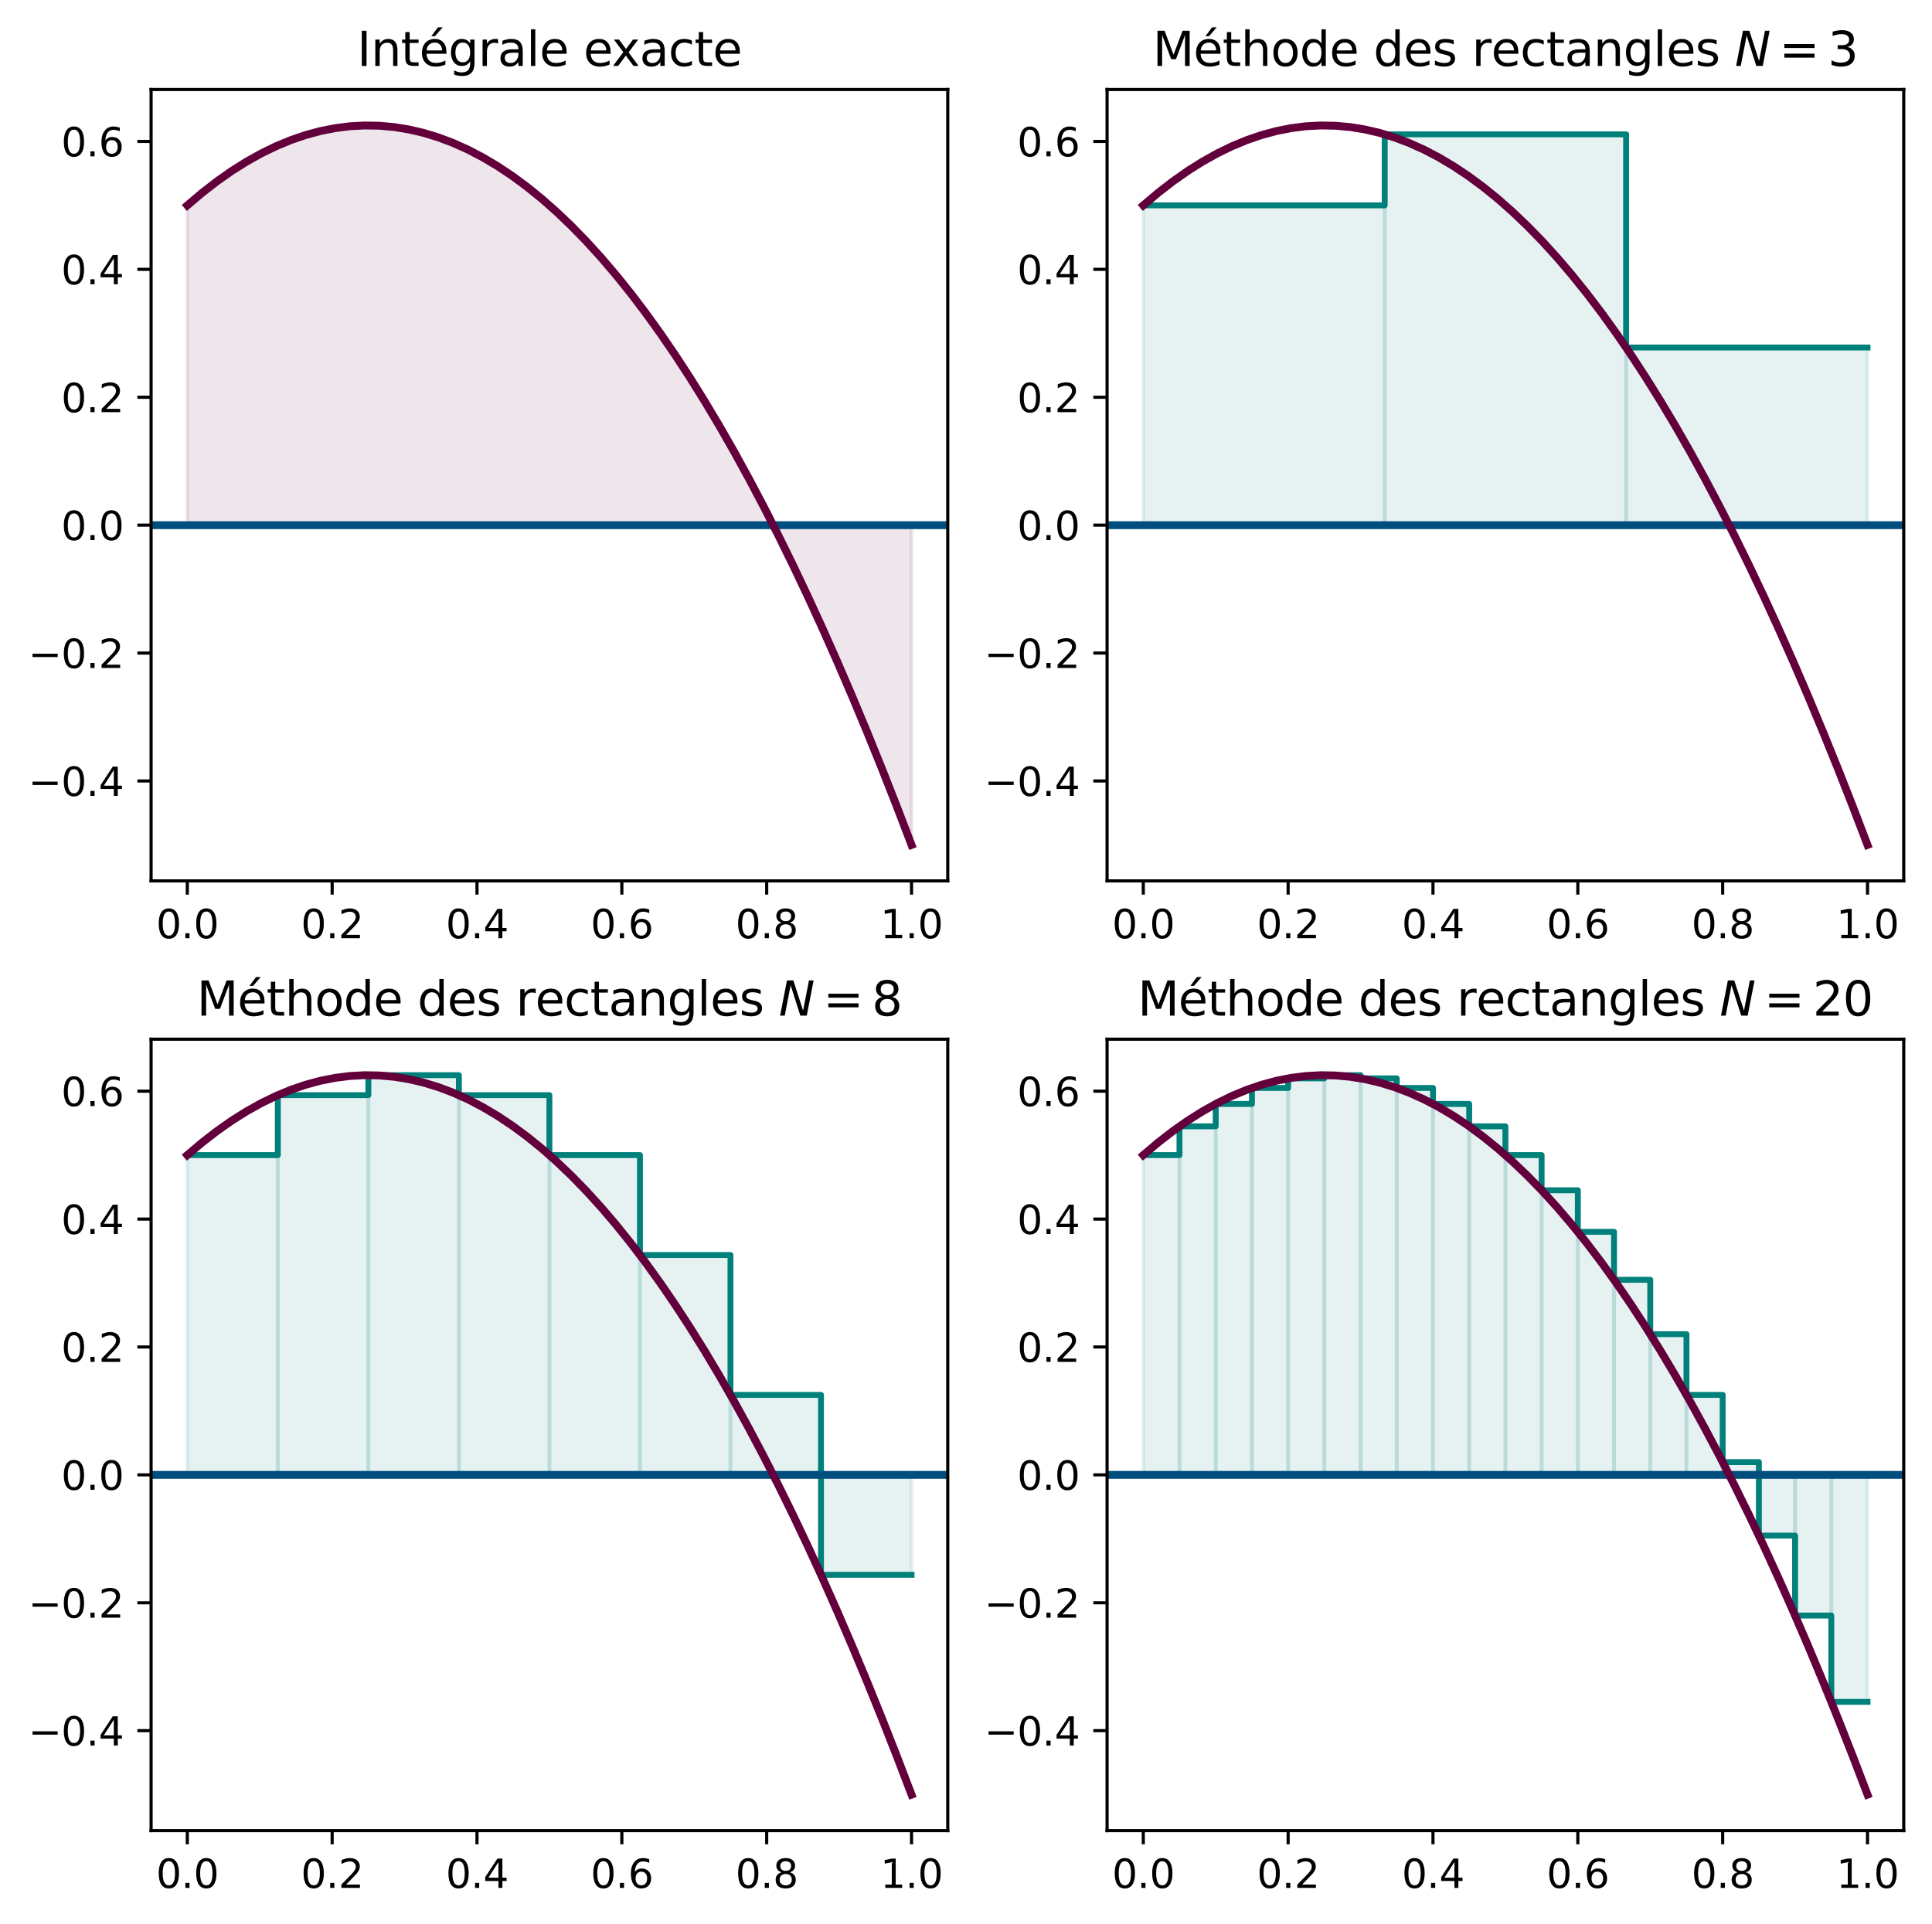 <?xml version="1.0" encoding="utf-8" standalone="no"?>
<!DOCTYPE svg PUBLIC "-//W3C//DTD SVG 1.1//EN"
  "http://www.w3.org/Graphics/SVG/1.1/DTD/svg11.dtd">
<svg xmlns:xlink="http://www.w3.org/1999/xlink" width="492.083pt" height="490.198pt" viewBox="0 0 492.083 490.198" xmlns="http://www.w3.org/2000/svg" version="1.1">
 <defs>
  <style type="text/css">*{stroke-linejoin: round; stroke-linecap: butt}</style>
 </defs>
 <g id="figure_1">
  <g id="patch_1">
   <path d="M 0 490.198 
L 492.083 490.198 
L 492.083 0 
L 0 0 
z
" style="fill: #ffffff"/>
  </g>
  <g id="axes_1">
   <g id="patch_2">
    <path d="M 38.483 224.4 
L 241.392 224.4 
L 241.392 22.8 
L 38.483 22.8 
z
" style="fill: #ffffff"/>
   </g>
   <g id="PolyCollection_1">
    <defs>
     <path id="mee9eb98fe7" d="M 47.706 -356.42 
L 47.706 -437.878 
L 51.471 -441.068 
L 55.235 -443.985 
L 59 -446.632 
L 62.764 -449.006 
L 66.529 -451.11 
L 70.293 -452.942 
L 74.058 -454.503 
L 77.822 -455.792 
L 81.587 -456.81 
L 85.351 -457.556 
L 89.116 -458.031 
L 92.881 -458.234 
L 96.645 -458.167 
L 100.41 -457.827 
L 104.174 -457.217 
L 107.939 -456.335 
L 111.703 -455.181 
L 115.468 -453.756 
L 119.232 -452.06 
L 122.997 -450.092 
L 126.761 -447.853 
L 130.526 -445.342 
L 134.291 -442.56 
L 138.055 -439.507 
L 141.82 -436.182 
L 145.584 -432.586 
L 149.349 -428.718 
L 153.113 -424.579 
L 156.878 -420.169 
L 160.642 -415.487 
L 164.407 -410.533 
L 168.171 -405.309 
L 171.936 -399.812 
L 175.701 -394.045 
L 179.465 -388.006 
L 183.23 -381.696 
L 186.994 -375.114 
L 190.759 -368.261 
L 194.523 -361.136 
L 198.288 -353.74 
L 202.052 -346.072 
L 205.817 -338.134 
L 209.581 -329.923 
L 213.346 -321.442 
L 217.111 -312.688 
L 220.875 -303.664 
L 224.64 -294.368 
L 228.404 -284.801 
L 232.169 -274.962 
L 232.169 -356.42 
L 232.169 -356.42 
L 228.404 -356.42 
L 224.64 -356.42 
L 220.875 -356.42 
L 217.111 -356.42 
L 213.346 -356.42 
L 209.581 -356.42 
L 205.817 -356.42 
L 202.052 -356.42 
L 198.288 -356.42 
L 194.523 -356.42 
L 190.759 -356.42 
L 186.994 -356.42 
L 183.23 -356.42 
L 179.465 -356.42 
L 175.701 -356.42 
L 171.936 -356.42 
L 168.171 -356.42 
L 164.407 -356.42 
L 160.642 -356.42 
L 156.878 -356.42 
L 153.113 -356.42 
L 149.349 -356.42 
L 145.584 -356.42 
L 141.82 -356.42 
L 138.055 -356.42 
L 134.291 -356.42 
L 130.526 -356.42 
L 126.761 -356.42 
L 122.997 -356.42 
L 119.232 -356.42 
L 115.468 -356.42 
L 111.703 -356.42 
L 107.939 -356.42 
L 104.174 -356.42 
L 100.41 -356.42 
L 96.645 -356.42 
L 92.881 -356.42 
L 89.116 -356.42 
L 85.351 -356.42 
L 81.587 -356.42 
L 77.822 -356.42 
L 74.058 -356.42 
L 70.293 -356.42 
L 66.529 -356.42 
L 62.764 -356.42 
L 59 -356.42 
L 55.235 -356.42 
L 51.471 -356.42 
L 47.706 -356.42 
z
" style="stroke: #63003c; stroke-opacity: 0.1"/>
    </defs>
    <g clip-path="url(#pa8001f8705)">
     <use xlink:href="#mee9eb98fe7" x="0" y="490.198" style="fill: #63003c; fill-opacity: 0.1; stroke: #63003c; stroke-opacity: 0.1"/>
    </g>
   </g>
   <g id="matplotlib.axis_1">
    <g id="xtick_1">
     <g id="line2d_1">
      <defs>
       <path id="m5225405196" d="M 0 0 
L 0 3.5 
" style="stroke: #000000; stroke-width: 0.8"/>
      </defs>
      <g>
       <use xlink:href="#m5225405196" x="47.706" y="224.4" style="stroke: #000000; stroke-width: 0.8"/>
      </g>
     </g>
     <g id="text_1">
      <!-- 0.0 -->
      <g transform="translate(39.754 238.998) scale(0.1 -0.1)">
       <defs>
        <path id="DejaVuSans-30" d="M 2034 4250 
Q 1547 4250 1301 3770 
Q 1056 3291 1056 2328 
Q 1056 1369 1301 889 
Q 1547 409 2034 409 
Q 2525 409 2770 889 
Q 3016 1369 3016 2328 
Q 3016 3291 2770 3770 
Q 2525 4250 2034 4250 
z
M 2034 4750 
Q 2819 4750 3233 4129 
Q 3647 3509 3647 2328 
Q 3647 1150 3233 529 
Q 2819 -91 2034 -91 
Q 1250 -91 836 529 
Q 422 1150 422 2328 
Q 422 3509 836 4129 
Q 1250 4750 2034 4750 
z
" transform="scale(0.016)"/>
        <path id="DejaVuSans-2e" d="M 684 794 
L 1344 794 
L 1344 0 
L 684 0 
L 684 794 
z
" transform="scale(0.016)"/>
       </defs>
       <use xlink:href="#DejaVuSans-30"/>
       <use xlink:href="#DejaVuSans-2e" x="63.623"/>
       <use xlink:href="#DejaVuSans-30" x="95.41"/>
      </g>
     </g>
    </g>
    <g id="xtick_2">
     <g id="line2d_2">
      <g>
       <use xlink:href="#m5225405196" x="84.599" y="224.4" style="stroke: #000000; stroke-width: 0.8"/>
      </g>
     </g>
     <g id="text_2">
      <!-- 0.2 -->
      <g transform="translate(76.647 238.998) scale(0.1 -0.1)">
       <defs>
        <path id="DejaVuSans-32" d="M 1228 531 
L 3431 531 
L 3431 0 
L 469 0 
L 469 531 
Q 828 903 1448 1529 
Q 2069 2156 2228 2338 
Q 2531 2678 2651 2914 
Q 2772 3150 2772 3378 
Q 2772 3750 2511 3984 
Q 2250 4219 1831 4219 
Q 1534 4219 1204 4116 
Q 875 4013 500 3803 
L 500 4441 
Q 881 4594 1212 4672 
Q 1544 4750 1819 4750 
Q 2544 4750 2975 4387 
Q 3406 4025 3406 3419 
Q 3406 3131 3298 2873 
Q 3191 2616 2906 2266 
Q 2828 2175 2409 1742 
Q 1991 1309 1228 531 
z
" transform="scale(0.016)"/>
       </defs>
       <use xlink:href="#DejaVuSans-30"/>
       <use xlink:href="#DejaVuSans-2e" x="63.623"/>
       <use xlink:href="#DejaVuSans-32" x="95.41"/>
      </g>
     </g>
    </g>
    <g id="xtick_3">
     <g id="line2d_3">
      <g>
       <use xlink:href="#m5225405196" x="121.491" y="224.4" style="stroke: #000000; stroke-width: 0.8"/>
      </g>
     </g>
     <g id="text_3">
      <!-- 0.4 -->
      <g transform="translate(113.54 238.998) scale(0.1 -0.1)">
       <defs>
        <path id="DejaVuSans-34" d="M 2419 4116 
L 825 1625 
L 2419 1625 
L 2419 4116 
z
M 2253 4666 
L 3047 4666 
L 3047 1625 
L 3713 1625 
L 3713 1100 
L 3047 1100 
L 3047 0 
L 2419 0 
L 2419 1100 
L 313 1100 
L 313 1709 
L 2253 4666 
z
" transform="scale(0.016)"/>
       </defs>
       <use xlink:href="#DejaVuSans-30"/>
       <use xlink:href="#DejaVuSans-2e" x="63.623"/>
       <use xlink:href="#DejaVuSans-34" x="95.41"/>
      </g>
     </g>
    </g>
    <g id="xtick_4">
     <g id="line2d_4">
      <g>
       <use xlink:href="#m5225405196" x="158.384" y="224.4" style="stroke: #000000; stroke-width: 0.8"/>
      </g>
     </g>
     <g id="text_4">
      <!-- 0.6 -->
      <g transform="translate(150.432 238.998) scale(0.1 -0.1)">
       <defs>
        <path id="DejaVuSans-36" d="M 2113 2584 
Q 1688 2584 1439 2293 
Q 1191 2003 1191 1497 
Q 1191 994 1439 701 
Q 1688 409 2113 409 
Q 2538 409 2786 701 
Q 3034 994 3034 1497 
Q 3034 2003 2786 2293 
Q 2538 2584 2113 2584 
z
M 3366 4563 
L 3366 3988 
Q 3128 4100 2886 4159 
Q 2644 4219 2406 4219 
Q 1781 4219 1451 3797 
Q 1122 3375 1075 2522 
Q 1259 2794 1537 2939 
Q 1816 3084 2150 3084 
Q 2853 3084 3261 2657 
Q 3669 2231 3669 1497 
Q 3669 778 3244 343 
Q 2819 -91 2113 -91 
Q 1303 -91 875 529 
Q 447 1150 447 2328 
Q 447 3434 972 4092 
Q 1497 4750 2381 4750 
Q 2619 4750 2861 4703 
Q 3103 4656 3366 4563 
z
" transform="scale(0.016)"/>
       </defs>
       <use xlink:href="#DejaVuSans-30"/>
       <use xlink:href="#DejaVuSans-2e" x="63.623"/>
       <use xlink:href="#DejaVuSans-36" x="95.41"/>
      </g>
     </g>
    </g>
    <g id="xtick_5">
     <g id="line2d_5">
      <g>
       <use xlink:href="#m5225405196" x="195.276" y="224.4" style="stroke: #000000; stroke-width: 0.8"/>
      </g>
     </g>
     <g id="text_5">
      <!-- 0.8 -->
      <g transform="translate(187.325 238.998) scale(0.1 -0.1)">
       <defs>
        <path id="DejaVuSans-38" d="M 2034 2216 
Q 1584 2216 1326 1975 
Q 1069 1734 1069 1313 
Q 1069 891 1326 650 
Q 1584 409 2034 409 
Q 2484 409 2743 651 
Q 3003 894 3003 1313 
Q 3003 1734 2745 1975 
Q 2488 2216 2034 2216 
z
M 1403 2484 
Q 997 2584 770 2862 
Q 544 3141 544 3541 
Q 544 4100 942 4425 
Q 1341 4750 2034 4750 
Q 2731 4750 3128 4425 
Q 3525 4100 3525 3541 
Q 3525 3141 3298 2862 
Q 3072 2584 2669 2484 
Q 3125 2378 3379 2068 
Q 3634 1759 3634 1313 
Q 3634 634 3220 271 
Q 2806 -91 2034 -91 
Q 1263 -91 848 271 
Q 434 634 434 1313 
Q 434 1759 690 2068 
Q 947 2378 1403 2484 
z
M 1172 3481 
Q 1172 3119 1398 2916 
Q 1625 2713 2034 2713 
Q 2441 2713 2670 2916 
Q 2900 3119 2900 3481 
Q 2900 3844 2670 4047 
Q 2441 4250 2034 4250 
Q 1625 4250 1398 4047 
Q 1172 3844 1172 3481 
z
" transform="scale(0.016)"/>
       </defs>
       <use xlink:href="#DejaVuSans-30"/>
       <use xlink:href="#DejaVuSans-2e" x="63.623"/>
       <use xlink:href="#DejaVuSans-38" x="95.41"/>
      </g>
     </g>
    </g>
    <g id="xtick_6">
     <g id="line2d_6">
      <g>
       <use xlink:href="#m5225405196" x="232.169" y="224.4" style="stroke: #000000; stroke-width: 0.8"/>
      </g>
     </g>
     <g id="text_6">
      <!-- 1.0 -->
      <g transform="translate(224.217 238.998) scale(0.1 -0.1)">
       <defs>
        <path id="DejaVuSans-31" d="M 794 531 
L 1825 531 
L 1825 4091 
L 703 3866 
L 703 4441 
L 1819 4666 
L 2450 4666 
L 2450 531 
L 3481 531 
L 3481 0 
L 794 0 
L 794 531 
z
" transform="scale(0.016)"/>
       </defs>
       <use xlink:href="#DejaVuSans-31"/>
       <use xlink:href="#DejaVuSans-2e" x="63.623"/>
       <use xlink:href="#DejaVuSans-30" x="95.41"/>
      </g>
     </g>
    </g>
   </g>
   <g id="matplotlib.axis_2">
    <g id="ytick_1">
     <g id="line2d_7">
      <defs>
       <path id="m1ea44bba34" d="M 0 0 
L -3.5 0 
" style="stroke: #000000; stroke-width: 0.8"/>
      </defs>
      <g>
       <use xlink:href="#m1ea44bba34" x="38.483" y="198.945" style="stroke: #000000; stroke-width: 0.8"/>
      </g>
     </g>
     <g id="text_7">
      <!-- −0.4 -->
      <g transform="translate(7.2 202.744) scale(0.1 -0.1)">
       <defs>
        <path id="DejaVuSans-2212" d="M 678 2272 
L 4684 2272 
L 4684 1741 
L 678 1741 
L 678 2272 
z
" transform="scale(0.016)"/>
       </defs>
       <use xlink:href="#DejaVuSans-2212"/>
       <use xlink:href="#DejaVuSans-30" x="83.789"/>
       <use xlink:href="#DejaVuSans-2e" x="147.412"/>
       <use xlink:href="#DejaVuSans-34" x="179.199"/>
      </g>
     </g>
    </g>
    <g id="ytick_2">
     <g id="line2d_8">
      <g>
       <use xlink:href="#m1ea44bba34" x="38.483" y="166.361" style="stroke: #000000; stroke-width: 0.8"/>
      </g>
     </g>
     <g id="text_8">
      <!-- −0.2 -->
      <g transform="translate(7.2 170.161) scale(0.1 -0.1)">
       <use xlink:href="#DejaVuSans-2212"/>
       <use xlink:href="#DejaVuSans-30" x="83.789"/>
       <use xlink:href="#DejaVuSans-2e" x="147.412"/>
       <use xlink:href="#DejaVuSans-32" x="179.199"/>
      </g>
     </g>
    </g>
    <g id="ytick_3">
     <g id="line2d_9">
      <g>
       <use xlink:href="#m1ea44bba34" x="38.483" y="133.778" style="stroke: #000000; stroke-width: 0.8"/>
      </g>
     </g>
     <g id="text_9">
      <!-- 0.0 -->
      <g transform="translate(15.58 137.577) scale(0.1 -0.1)">
       <use xlink:href="#DejaVuSans-30"/>
       <use xlink:href="#DejaVuSans-2e" x="63.623"/>
       <use xlink:href="#DejaVuSans-30" x="95.41"/>
      </g>
     </g>
    </g>
    <g id="ytick_4">
     <g id="line2d_10">
      <g>
       <use xlink:href="#m1ea44bba34" x="38.483" y="101.195" style="stroke: #000000; stroke-width: 0.8"/>
      </g>
     </g>
     <g id="text_10">
      <!-- 0.2 -->
      <g transform="translate(15.58 104.994) scale(0.1 -0.1)">
       <use xlink:href="#DejaVuSans-30"/>
       <use xlink:href="#DejaVuSans-2e" x="63.623"/>
       <use xlink:href="#DejaVuSans-32" x="95.41"/>
      </g>
     </g>
    </g>
    <g id="ytick_5">
     <g id="line2d_11">
      <g>
       <use xlink:href="#m1ea44bba34" x="38.483" y="68.611" style="stroke: #000000; stroke-width: 0.8"/>
      </g>
     </g>
     <g id="text_11">
      <!-- 0.4 -->
      <g transform="translate(15.58 72.411) scale(0.1 -0.1)">
       <use xlink:href="#DejaVuSans-30"/>
       <use xlink:href="#DejaVuSans-2e" x="63.623"/>
       <use xlink:href="#DejaVuSans-34" x="95.41"/>
      </g>
     </g>
    </g>
    <g id="ytick_6">
     <g id="line2d_12">
      <g>
       <use xlink:href="#m1ea44bba34" x="38.483" y="36.028" style="stroke: #000000; stroke-width: 0.8"/>
      </g>
     </g>
     <g id="text_12">
      <!-- 0.6 -->
      <g transform="translate(15.58 39.827) scale(0.1 -0.1)">
       <use xlink:href="#DejaVuSans-30"/>
       <use xlink:href="#DejaVuSans-2e" x="63.623"/>
       <use xlink:href="#DejaVuSans-36" x="95.41"/>
      </g>
     </g>
    </g>
   </g>
   <g id="line2d_13">
    <path d="M 38.483 133.778 
L 241.392 133.778 
" clip-path="url(#pa8001f8705)" style="fill: none; stroke: #004e7d; stroke-width: 2; stroke-linecap: square"/>
   </g>
   <g id="line2d_14">
    <path d="M 47.706 52.32 
L 51.471 49.131 
L 55.235 46.213 
L 59 43.567 
L 62.764 41.192 
L 66.529 39.088 
L 70.293 37.256 
L 74.058 35.696 
L 77.822 34.406 
L 81.587 33.389 
L 85.351 32.642 
L 89.116 32.167 
L 92.881 31.964 
L 96.645 32.031 
L 100.41 32.371 
L 104.174 32.981 
L 107.939 33.864 
L 111.703 35.017 
L 115.468 36.442 
L 119.232 38.138 
L 122.997 40.106 
L 126.761 42.345 
L 130.526 44.856 
L 134.291 47.638 
L 138.055 50.691 
L 141.82 54.016 
L 145.584 57.612 
L 149.349 61.48 
L 153.113 65.619 
L 156.878 70.03 
L 160.642 74.711 
L 164.407 79.665 
L 168.171 84.889 
L 171.936 90.386 
L 175.701 96.153 
L 179.465 102.192 
L 183.23 108.503 
L 186.994 115.084 
L 190.759 121.938 
L 194.523 129.062 
L 198.288 136.458 
L 202.052 144.126 
L 205.817 152.065 
L 209.581 160.275 
L 213.346 168.757 
L 217.111 177.51 
L 220.875 186.534 
L 224.64 195.83 
L 228.404 205.398 
L 232.169 215.236 
" clip-path="url(#pa8001f8705)" style="fill: none; stroke: #63003c; stroke-width: 2; stroke-linecap: square"/>
   </g>
   <g id="patch_3">
    <path d="M 38.483 224.4 
L 38.483 22.8 
" style="fill: none; stroke: #000000; stroke-width: 0.8; stroke-linejoin: miter; stroke-linecap: square"/>
   </g>
   <g id="patch_4">
    <path d="M 241.392 224.4 
L 241.392 22.8 
" style="fill: none; stroke: #000000; stroke-width: 0.8; stroke-linejoin: miter; stroke-linecap: square"/>
   </g>
   <g id="patch_5">
    <path d="M 38.483 224.4 
L 241.392 224.4 
" style="fill: none; stroke: #000000; stroke-width: 0.8; stroke-linejoin: miter; stroke-linecap: square"/>
   </g>
   <g id="patch_6">
    <path d="M 38.483 22.8 
L 241.392 22.8 
" style="fill: none; stroke: #000000; stroke-width: 0.8; stroke-linejoin: miter; stroke-linecap: square"/>
   </g>
   <g id="text_13">
    <!-- Intégrale exacte -->
    <g transform="translate(90.945 16.8) scale(0.12 -0.12)">
     <defs>
      <path id="DejaVuSans-49" d="M 628 4666 
L 1259 4666 
L 1259 0 
L 628 0 
L 628 4666 
z
" transform="scale(0.016)"/>
      <path id="DejaVuSans-6e" d="M 3513 2113 
L 3513 0 
L 2938 0 
L 2938 2094 
Q 2938 2591 2744 2837 
Q 2550 3084 2163 3084 
Q 1697 3084 1428 2787 
Q 1159 2491 1159 1978 
L 1159 0 
L 581 0 
L 581 3500 
L 1159 3500 
L 1159 2956 
Q 1366 3272 1645 3428 
Q 1925 3584 2291 3584 
Q 2894 3584 3203 3211 
Q 3513 2838 3513 2113 
z
" transform="scale(0.016)"/>
      <path id="DejaVuSans-74" d="M 1172 4494 
L 1172 3500 
L 2356 3500 
L 2356 3053 
L 1172 3053 
L 1172 1153 
Q 1172 725 1289 603 
Q 1406 481 1766 481 
L 2356 481 
L 2356 0 
L 1766 0 
Q 1100 0 847 248 
Q 594 497 594 1153 
L 594 3053 
L 172 3053 
L 172 3500 
L 594 3500 
L 594 4494 
L 1172 4494 
z
" transform="scale(0.016)"/>
      <path id="DejaVuSans-e9" d="M 3597 1894 
L 3597 1613 
L 953 1613 
Q 991 1019 1311 708 
Q 1631 397 2203 397 
Q 2534 397 2845 478 
Q 3156 559 3463 722 
L 3463 178 
Q 3153 47 2828 -22 
Q 2503 -91 2169 -91 
Q 1331 -91 842 396 
Q 353 884 353 1716 
Q 353 2575 817 3079 
Q 1281 3584 2069 3584 
Q 2775 3584 3186 3129 
Q 3597 2675 3597 1894 
z
M 3022 2063 
Q 3016 2534 2758 2815 
Q 2500 3097 2075 3097 
Q 1594 3097 1305 2825 
Q 1016 2553 972 2059 
L 3022 2063 
z
M 2469 5119 
L 3091 5119 
L 2072 3944 
L 1594 3944 
L 2469 5119 
z
" transform="scale(0.016)"/>
      <path id="DejaVuSans-67" d="M 2906 1791 
Q 2906 2416 2648 2759 
Q 2391 3103 1925 3103 
Q 1463 3103 1205 2759 
Q 947 2416 947 1791 
Q 947 1169 1205 825 
Q 1463 481 1925 481 
Q 2391 481 2648 825 
Q 2906 1169 2906 1791 
z
M 3481 434 
Q 3481 -459 3084 -895 
Q 2688 -1331 1869 -1331 
Q 1566 -1331 1297 -1286 
Q 1028 -1241 775 -1147 
L 775 -588 
Q 1028 -725 1275 -790 
Q 1522 -856 1778 -856 
Q 2344 -856 2625 -561 
Q 2906 -266 2906 331 
L 2906 616 
Q 2728 306 2450 153 
Q 2172 0 1784 0 
Q 1141 0 747 490 
Q 353 981 353 1791 
Q 353 2603 747 3093 
Q 1141 3584 1784 3584 
Q 2172 3584 2450 3431 
Q 2728 3278 2906 2969 
L 2906 3500 
L 3481 3500 
L 3481 434 
z
" transform="scale(0.016)"/>
      <path id="DejaVuSans-72" d="M 2631 2963 
Q 2534 3019 2420 3045 
Q 2306 3072 2169 3072 
Q 1681 3072 1420 2755 
Q 1159 2438 1159 1844 
L 1159 0 
L 581 0 
L 581 3500 
L 1159 3500 
L 1159 2956 
Q 1341 3275 1631 3429 
Q 1922 3584 2338 3584 
Q 2397 3584 2469 3576 
Q 2541 3569 2628 3553 
L 2631 2963 
z
" transform="scale(0.016)"/>
      <path id="DejaVuSans-61" d="M 2194 1759 
Q 1497 1759 1228 1600 
Q 959 1441 959 1056 
Q 959 750 1161 570 
Q 1363 391 1709 391 
Q 2188 391 2477 730 
Q 2766 1069 2766 1631 
L 2766 1759 
L 2194 1759 
z
M 3341 1997 
L 3341 0 
L 2766 0 
L 2766 531 
Q 2569 213 2275 61 
Q 1981 -91 1556 -91 
Q 1019 -91 701 211 
Q 384 513 384 1019 
Q 384 1609 779 1909 
Q 1175 2209 1959 2209 
L 2766 2209 
L 2766 2266 
Q 2766 2663 2505 2880 
Q 2244 3097 1772 3097 
Q 1472 3097 1187 3025 
Q 903 2953 641 2809 
L 641 3341 
Q 956 3463 1253 3523 
Q 1550 3584 1831 3584 
Q 2591 3584 2966 3190 
Q 3341 2797 3341 1997 
z
" transform="scale(0.016)"/>
      <path id="DejaVuSans-6c" d="M 603 4863 
L 1178 4863 
L 1178 0 
L 603 0 
L 603 4863 
z
" transform="scale(0.016)"/>
      <path id="DejaVuSans-65" d="M 3597 1894 
L 3597 1613 
L 953 1613 
Q 991 1019 1311 708 
Q 1631 397 2203 397 
Q 2534 397 2845 478 
Q 3156 559 3463 722 
L 3463 178 
Q 3153 47 2828 -22 
Q 2503 -91 2169 -91 
Q 1331 -91 842 396 
Q 353 884 353 1716 
Q 353 2575 817 3079 
Q 1281 3584 2069 3584 
Q 2775 3584 3186 3129 
Q 3597 2675 3597 1894 
z
M 3022 2063 
Q 3016 2534 2758 2815 
Q 2500 3097 2075 3097 
Q 1594 3097 1305 2825 
Q 1016 2553 972 2059 
L 3022 2063 
z
" transform="scale(0.016)"/>
      <path id="DejaVuSans-20" transform="scale(0.016)"/>
      <path id="DejaVuSans-78" d="M 3513 3500 
L 2247 1797 
L 3578 0 
L 2900 0 
L 1881 1375 
L 863 0 
L 184 0 
L 1544 1831 
L 300 3500 
L 978 3500 
L 1906 2253 
L 2834 3500 
L 3513 3500 
z
" transform="scale(0.016)"/>
      <path id="DejaVuSans-63" d="M 3122 3366 
L 3122 2828 
Q 2878 2963 2633 3030 
Q 2388 3097 2138 3097 
Q 1578 3097 1268 2742 
Q 959 2388 959 1747 
Q 959 1106 1268 751 
Q 1578 397 2138 397 
Q 2388 397 2633 464 
Q 2878 531 3122 666 
L 3122 134 
Q 2881 22 2623 -34 
Q 2366 -91 2075 -91 
Q 1284 -91 818 406 
Q 353 903 353 1747 
Q 353 2603 823 3093 
Q 1294 3584 2113 3584 
Q 2378 3584 2631 3529 
Q 2884 3475 3122 3366 
z
" transform="scale(0.016)"/>
     </defs>
     <use xlink:href="#DejaVuSans-49"/>
     <use xlink:href="#DejaVuSans-6e" x="29.492"/>
     <use xlink:href="#DejaVuSans-74" x="92.871"/>
     <use xlink:href="#DejaVuSans-e9" x="132.08"/>
     <use xlink:href="#DejaVuSans-67" x="193.604"/>
     <use xlink:href="#DejaVuSans-72" x="257.08"/>
     <use xlink:href="#DejaVuSans-61" x="298.193"/>
     <use xlink:href="#DejaVuSans-6c" x="359.473"/>
     <use xlink:href="#DejaVuSans-65" x="387.256"/>
     <use xlink:href="#DejaVuSans-20" x="448.779"/>
     <use xlink:href="#DejaVuSans-65" x="480.566"/>
     <use xlink:href="#DejaVuSans-78" x="540.34"/>
     <use xlink:href="#DejaVuSans-61" x="599.52"/>
     <use xlink:href="#DejaVuSans-63" x="660.799"/>
     <use xlink:href="#DejaVuSans-74" x="715.779"/>
     <use xlink:href="#DejaVuSans-65" x="754.988"/>
    </g>
   </g>
  </g>
  <g id="axes_2">
   <g id="patch_7">
    <path d="M 281.974 224.4 
L 484.883 224.4 
L 484.883 22.8 
L 281.974 22.8 
z
" style="fill: #ffffff"/>
   </g>
   <g id="PolyCollection_2">
    <defs>
     <path id="meda8ebae3c" d="M 291.197 -356.42 
L 291.197 -437.878 
L 352.684 -437.878 
L 352.684 -356.42 
L 352.684 -356.42 
L 291.197 -356.42 
z
" style="stroke: #00807a; stroke-opacity: 0.1"/>
    </defs>
    <g clip-path="url(#p71b4de59d0)">
     <use xlink:href="#meda8ebae3c" x="0" y="490.198" style="fill: #00807a; fill-opacity: 0.1; stroke: #00807a; stroke-opacity: 0.1"/>
    </g>
   </g>
   <g id="PolyCollection_3">
    <defs>
     <path id="m4fc02072b5" d="M 352.684 -356.42 
L 352.684 -455.98 
L 414.172 -455.98 
L 414.172 -356.42 
L 414.172 -356.42 
L 352.684 -356.42 
z
" style="stroke: #00807a; stroke-opacity: 0.1"/>
    </defs>
    <g clip-path="url(#p71b4de59d0)">
     <use xlink:href="#m4fc02072b5" x="0" y="490.198" style="fill: #00807a; fill-opacity: 0.1; stroke: #00807a; stroke-opacity: 0.1"/>
    </g>
   </g>
   <g id="PolyCollection_4">
    <defs>
     <path id="m245d7b8387" d="M 414.172 -356.42 
L 414.172 -401.675 
L 475.66 -401.675 
L 475.66 -356.42 
L 475.66 -356.42 
L 414.172 -356.42 
z
" style="stroke: #00807a; stroke-opacity: 0.1"/>
    </defs>
    <g clip-path="url(#p71b4de59d0)">
     <use xlink:href="#m245d7b8387" x="0" y="490.198" style="fill: #00807a; fill-opacity: 0.1; stroke: #00807a; stroke-opacity: 0.1"/>
    </g>
   </g>
   <g id="matplotlib.axis_3">
    <g id="xtick_7">
     <g id="line2d_15">
      <g>
       <use xlink:href="#m5225405196" x="291.197" y="224.4" style="stroke: #000000; stroke-width: 0.8"/>
      </g>
     </g>
     <g id="text_14">
      <!-- 0.0 -->
      <g transform="translate(283.245 238.998) scale(0.1 -0.1)">
       <use xlink:href="#DejaVuSans-30"/>
       <use xlink:href="#DejaVuSans-2e" x="63.623"/>
       <use xlink:href="#DejaVuSans-30" x="95.41"/>
      </g>
     </g>
    </g>
    <g id="xtick_8">
     <g id="line2d_16">
      <g>
       <use xlink:href="#m5225405196" x="328.089" y="224.4" style="stroke: #000000; stroke-width: 0.8"/>
      </g>
     </g>
     <g id="text_15">
      <!-- 0.2 -->
      <g transform="translate(320.138 238.998) scale(0.1 -0.1)">
       <use xlink:href="#DejaVuSans-30"/>
       <use xlink:href="#DejaVuSans-2e" x="63.623"/>
       <use xlink:href="#DejaVuSans-32" x="95.41"/>
      </g>
     </g>
    </g>
    <g id="xtick_9">
     <g id="line2d_17">
      <g>
       <use xlink:href="#m5225405196" x="364.982" y="224.4" style="stroke: #000000; stroke-width: 0.8"/>
      </g>
     </g>
     <g id="text_16">
      <!-- 0.4 -->
      <g transform="translate(357.03 238.998) scale(0.1 -0.1)">
       <use xlink:href="#DejaVuSans-30"/>
       <use xlink:href="#DejaVuSans-2e" x="63.623"/>
       <use xlink:href="#DejaVuSans-34" x="95.41"/>
      </g>
     </g>
    </g>
    <g id="xtick_10">
     <g id="line2d_18">
      <g>
       <use xlink:href="#m5225405196" x="401.875" y="224.4" style="stroke: #000000; stroke-width: 0.8"/>
      </g>
     </g>
     <g id="text_17">
      <!-- 0.6 -->
      <g transform="translate(393.923 238.998) scale(0.1 -0.1)">
       <use xlink:href="#DejaVuSans-30"/>
       <use xlink:href="#DejaVuSans-2e" x="63.623"/>
       <use xlink:href="#DejaVuSans-36" x="95.41"/>
      </g>
     </g>
    </g>
    <g id="xtick_11">
     <g id="line2d_19">
      <g>
       <use xlink:href="#m5225405196" x="438.767" y="224.4" style="stroke: #000000; stroke-width: 0.8"/>
      </g>
     </g>
     <g id="text_18">
      <!-- 0.8 -->
      <g transform="translate(430.816 238.998) scale(0.1 -0.1)">
       <use xlink:href="#DejaVuSans-30"/>
       <use xlink:href="#DejaVuSans-2e" x="63.623"/>
       <use xlink:href="#DejaVuSans-38" x="95.41"/>
      </g>
     </g>
    </g>
    <g id="xtick_12">
     <g id="line2d_20">
      <g>
       <use xlink:href="#m5225405196" x="475.66" y="224.4" style="stroke: #000000; stroke-width: 0.8"/>
      </g>
     </g>
     <g id="text_19">
      <!-- 1.0 -->
      <g transform="translate(467.708 238.998) scale(0.1 -0.1)">
       <use xlink:href="#DejaVuSans-31"/>
       <use xlink:href="#DejaVuSans-2e" x="63.623"/>
       <use xlink:href="#DejaVuSans-30" x="95.41"/>
      </g>
     </g>
    </g>
   </g>
   <g id="matplotlib.axis_4">
    <g id="ytick_7">
     <g id="line2d_21">
      <g>
       <use xlink:href="#m1ea44bba34" x="281.974" y="198.945" style="stroke: #000000; stroke-width: 0.8"/>
      </g>
     </g>
     <g id="text_20">
      <!-- −0.4 -->
      <g transform="translate(250.691 202.744) scale(0.1 -0.1)">
       <use xlink:href="#DejaVuSans-2212"/>
       <use xlink:href="#DejaVuSans-30" x="83.789"/>
       <use xlink:href="#DejaVuSans-2e" x="147.412"/>
       <use xlink:href="#DejaVuSans-34" x="179.199"/>
      </g>
     </g>
    </g>
    <g id="ytick_8">
     <g id="line2d_22">
      <g>
       <use xlink:href="#m1ea44bba34" x="281.974" y="166.361" style="stroke: #000000; stroke-width: 0.8"/>
      </g>
     </g>
     <g id="text_21">
      <!-- −0.2 -->
      <g transform="translate(250.691 170.161) scale(0.1 -0.1)">
       <use xlink:href="#DejaVuSans-2212"/>
       <use xlink:href="#DejaVuSans-30" x="83.789"/>
       <use xlink:href="#DejaVuSans-2e" x="147.412"/>
       <use xlink:href="#DejaVuSans-32" x="179.199"/>
      </g>
     </g>
    </g>
    <g id="ytick_9">
     <g id="line2d_23">
      <g>
       <use xlink:href="#m1ea44bba34" x="281.974" y="133.778" style="stroke: #000000; stroke-width: 0.8"/>
      </g>
     </g>
     <g id="text_22">
      <!-- 0.0 -->
      <g transform="translate(259.071 137.577) scale(0.1 -0.1)">
       <use xlink:href="#DejaVuSans-30"/>
       <use xlink:href="#DejaVuSans-2e" x="63.623"/>
       <use xlink:href="#DejaVuSans-30" x="95.41"/>
      </g>
     </g>
    </g>
    <g id="ytick_10">
     <g id="line2d_24">
      <g>
       <use xlink:href="#m1ea44bba34" x="281.974" y="101.195" style="stroke: #000000; stroke-width: 0.8"/>
      </g>
     </g>
     <g id="text_23">
      <!-- 0.2 -->
      <g transform="translate(259.071 104.994) scale(0.1 -0.1)">
       <use xlink:href="#DejaVuSans-30"/>
       <use xlink:href="#DejaVuSans-2e" x="63.623"/>
       <use xlink:href="#DejaVuSans-32" x="95.41"/>
      </g>
     </g>
    </g>
    <g id="ytick_11">
     <g id="line2d_25">
      <g>
       <use xlink:href="#m1ea44bba34" x="281.974" y="68.611" style="stroke: #000000; stroke-width: 0.8"/>
      </g>
     </g>
     <g id="text_24">
      <!-- 0.4 -->
      <g transform="translate(259.071 72.411) scale(0.1 -0.1)">
       <use xlink:href="#DejaVuSans-30"/>
       <use xlink:href="#DejaVuSans-2e" x="63.623"/>
       <use xlink:href="#DejaVuSans-34" x="95.41"/>
      </g>
     </g>
    </g>
    <g id="ytick_12">
     <g id="line2d_26">
      <g>
       <use xlink:href="#m1ea44bba34" x="281.974" y="36.028" style="stroke: #000000; stroke-width: 0.8"/>
      </g>
     </g>
     <g id="text_25">
      <!-- 0.6 -->
      <g transform="translate(259.071 39.827) scale(0.1 -0.1)">
       <use xlink:href="#DejaVuSans-30"/>
       <use xlink:href="#DejaVuSans-2e" x="63.623"/>
       <use xlink:href="#DejaVuSans-36" x="95.41"/>
      </g>
     </g>
    </g>
   </g>
   <g id="line2d_27">
    <path d="M 291.197 52.32 
L 352.684 52.32 
L 352.684 34.218 
L 414.172 34.218 
L 414.172 88.523 
L 475.66 88.523 
" clip-path="url(#p71b4de59d0)" style="fill: none; stroke: #00807a; stroke-width: 1.5; stroke-linecap: square"/>
   </g>
   <g id="line2d_28">
    <path d="M 281.974 133.778 
L 484.883 133.778 
" clip-path="url(#p71b4de59d0)" style="fill: none; stroke: #004e7d; stroke-width: 2; stroke-linecap: square"/>
   </g>
   <g id="line2d_29">
    <path d="M 291.197 52.32 
L 294.961 49.131 
L 298.726 46.213 
L 302.491 43.567 
L 306.255 41.192 
L 310.02 39.088 
L 313.784 37.256 
L 317.549 35.696 
L 321.313 34.406 
L 325.078 33.389 
L 328.842 32.642 
L 332.607 32.167 
L 336.371 31.964 
L 340.136 32.031 
L 343.901 32.371 
L 347.665 32.981 
L 351.43 33.864 
L 355.194 35.017 
L 358.959 36.442 
L 362.723 38.138 
L 366.488 40.106 
L 370.252 42.345 
L 374.017 44.856 
L 377.781 47.638 
L 381.546 50.691 
L 385.311 54.016 
L 389.075 57.612 
L 392.84 61.48 
L 396.604 65.619 
L 400.369 70.03 
L 404.133 74.711 
L 407.898 79.665 
L 411.662 84.889 
L 415.427 90.386 
L 419.191 96.153 
L 422.956 102.192 
L 426.721 108.503 
L 430.485 115.084 
L 434.25 121.938 
L 438.014 129.062 
L 441.779 136.458 
L 445.543 144.126 
L 449.308 152.065 
L 453.072 160.275 
L 456.837 168.757 
L 460.601 177.51 
L 464.366 186.534 
L 468.131 195.83 
L 471.895 205.398 
L 475.66 215.236 
" clip-path="url(#p71b4de59d0)" style="fill: none; stroke: #63003c; stroke-width: 2; stroke-linecap: square"/>
   </g>
   <g id="patch_8">
    <path d="M 281.974 224.4 
L 281.974 22.8 
" style="fill: none; stroke: #000000; stroke-width: 0.8; stroke-linejoin: miter; stroke-linecap: square"/>
   </g>
   <g id="patch_9">
    <path d="M 484.883 224.4 
L 484.883 22.8 
" style="fill: none; stroke: #000000; stroke-width: 0.8; stroke-linejoin: miter; stroke-linecap: square"/>
   </g>
   <g id="patch_10">
    <path d="M 281.974 224.4 
L 484.883 224.4 
" style="fill: none; stroke: #000000; stroke-width: 0.8; stroke-linejoin: miter; stroke-linecap: square"/>
   </g>
   <g id="patch_11">
    <path d="M 281.974 22.8 
L 484.883 22.8 
" style="fill: none; stroke: #000000; stroke-width: 0.8; stroke-linejoin: miter; stroke-linecap: square"/>
   </g>
   <g id="text_26">
    <!-- Méthode des rectangles $N=3$ -->
    <g transform="translate(293.608 16.8) scale(0.12 -0.12)">
     <defs>
      <path id="DejaVuSans-4d" d="M 628 4666 
L 1569 4666 
L 2759 1491 
L 3956 4666 
L 4897 4666 
L 4897 0 
L 4281 0 
L 4281 4097 
L 3078 897 
L 2444 897 
L 1241 4097 
L 1241 0 
L 628 0 
L 628 4666 
z
" transform="scale(0.016)"/>
      <path id="DejaVuSans-68" d="M 3513 2113 
L 3513 0 
L 2938 0 
L 2938 2094 
Q 2938 2591 2744 2837 
Q 2550 3084 2163 3084 
Q 1697 3084 1428 2787 
Q 1159 2491 1159 1978 
L 1159 0 
L 581 0 
L 581 4863 
L 1159 4863 
L 1159 2956 
Q 1366 3272 1645 3428 
Q 1925 3584 2291 3584 
Q 2894 3584 3203 3211 
Q 3513 2838 3513 2113 
z
" transform="scale(0.016)"/>
      <path id="DejaVuSans-6f" d="M 1959 3097 
Q 1497 3097 1228 2736 
Q 959 2375 959 1747 
Q 959 1119 1226 758 
Q 1494 397 1959 397 
Q 2419 397 2687 759 
Q 2956 1122 2956 1747 
Q 2956 2369 2687 2733 
Q 2419 3097 1959 3097 
z
M 1959 3584 
Q 2709 3584 3137 3096 
Q 3566 2609 3566 1747 
Q 3566 888 3137 398 
Q 2709 -91 1959 -91 
Q 1206 -91 779 398 
Q 353 888 353 1747 
Q 353 2609 779 3096 
Q 1206 3584 1959 3584 
z
" transform="scale(0.016)"/>
      <path id="DejaVuSans-64" d="M 2906 2969 
L 2906 4863 
L 3481 4863 
L 3481 0 
L 2906 0 
L 2906 525 
Q 2725 213 2448 61 
Q 2172 -91 1784 -91 
Q 1150 -91 751 415 
Q 353 922 353 1747 
Q 353 2572 751 3078 
Q 1150 3584 1784 3584 
Q 2172 3584 2448 3432 
Q 2725 3281 2906 2969 
z
M 947 1747 
Q 947 1113 1208 752 
Q 1469 391 1925 391 
Q 2381 391 2643 752 
Q 2906 1113 2906 1747 
Q 2906 2381 2643 2742 
Q 2381 3103 1925 3103 
Q 1469 3103 1208 2742 
Q 947 2381 947 1747 
z
" transform="scale(0.016)"/>
      <path id="DejaVuSans-73" d="M 2834 3397 
L 2834 2853 
Q 2591 2978 2328 3040 
Q 2066 3103 1784 3103 
Q 1356 3103 1142 2972 
Q 928 2841 928 2578 
Q 928 2378 1081 2264 
Q 1234 2150 1697 2047 
L 1894 2003 
Q 2506 1872 2764 1633 
Q 3022 1394 3022 966 
Q 3022 478 2636 193 
Q 2250 -91 1575 -91 
Q 1294 -91 989 -36 
Q 684 19 347 128 
L 347 722 
Q 666 556 975 473 
Q 1284 391 1588 391 
Q 1994 391 2212 530 
Q 2431 669 2431 922 
Q 2431 1156 2273 1281 
Q 2116 1406 1581 1522 
L 1381 1569 
Q 847 1681 609 1914 
Q 372 2147 372 2553 
Q 372 3047 722 3315 
Q 1072 3584 1716 3584 
Q 2034 3584 2315 3537 
Q 2597 3491 2834 3397 
z
" transform="scale(0.016)"/>
      <path id="DejaVuSans-Oblique-4e" d="M 1081 4666 
L 1931 4666 
L 3219 666 
L 4000 4666 
L 4616 4666 
L 3706 0 
L 2853 0 
L 1569 4025 
L 788 0 
L 172 0 
L 1081 4666 
z
" transform="scale(0.016)"/>
      <path id="DejaVuSans-3d" d="M 678 2906 
L 4684 2906 
L 4684 2381 
L 678 2381 
L 678 2906 
z
M 678 1631 
L 4684 1631 
L 4684 1100 
L 678 1100 
L 678 1631 
z
" transform="scale(0.016)"/>
      <path id="DejaVuSans-33" d="M 2597 2516 
Q 3050 2419 3304 2112 
Q 3559 1806 3559 1356 
Q 3559 666 3084 287 
Q 2609 -91 1734 -91 
Q 1441 -91 1130 -33 
Q 819 25 488 141 
L 488 750 
Q 750 597 1062 519 
Q 1375 441 1716 441 
Q 2309 441 2620 675 
Q 2931 909 2931 1356 
Q 2931 1769 2642 2001 
Q 2353 2234 1838 2234 
L 1294 2234 
L 1294 2753 
L 1863 2753 
Q 2328 2753 2575 2939 
Q 2822 3125 2822 3475 
Q 2822 3834 2567 4026 
Q 2313 4219 1838 4219 
Q 1578 4219 1281 4162 
Q 984 4106 628 3988 
L 628 4550 
Q 988 4650 1302 4700 
Q 1616 4750 1894 4750 
Q 2613 4750 3031 4423 
Q 3450 4097 3450 3541 
Q 3450 3153 3228 2886 
Q 3006 2619 2597 2516 
z
" transform="scale(0.016)"/>
     </defs>
     <use xlink:href="#DejaVuSans-4d" transform="translate(0 0.016)"/>
     <use xlink:href="#DejaVuSans-e9" transform="translate(86.279 0.016)"/>
     <use xlink:href="#DejaVuSans-74" transform="translate(147.803 0.016)"/>
     <use xlink:href="#DejaVuSans-68" transform="translate(187.012 0.016)"/>
     <use xlink:href="#DejaVuSans-6f" transform="translate(250.391 0.016)"/>
     <use xlink:href="#DejaVuSans-64" transform="translate(311.572 0.016)"/>
     <use xlink:href="#DejaVuSans-65" transform="translate(375.049 0.016)"/>
     <use xlink:href="#DejaVuSans-20" transform="translate(436.572 0.016)"/>
     <use xlink:href="#DejaVuSans-64" transform="translate(468.359 0.016)"/>
     <use xlink:href="#DejaVuSans-65" transform="translate(531.836 0.016)"/>
     <use xlink:href="#DejaVuSans-73" transform="translate(593.359 0.016)"/>
     <use xlink:href="#DejaVuSans-20" transform="translate(645.459 0.016)"/>
     <use xlink:href="#DejaVuSans-72" transform="translate(677.246 0.016)"/>
     <use xlink:href="#DejaVuSans-65" transform="translate(718.359 0.016)"/>
     <use xlink:href="#DejaVuSans-63" transform="translate(779.883 0.016)"/>
     <use xlink:href="#DejaVuSans-74" transform="translate(834.863 0.016)"/>
     <use xlink:href="#DejaVuSans-61" transform="translate(874.072 0.016)"/>
     <use xlink:href="#DejaVuSans-6e" transform="translate(935.352 0.016)"/>
     <use xlink:href="#DejaVuSans-67" transform="translate(998.73 0.016)"/>
     <use xlink:href="#DejaVuSans-6c" transform="translate(1062.207 0.016)"/>
     <use xlink:href="#DejaVuSans-65" transform="translate(1089.99 0.016)"/>
     <use xlink:href="#DejaVuSans-73" transform="translate(1151.514 0.016)"/>
     <use xlink:href="#DejaVuSans-20" transform="translate(1203.613 0.016)"/>
     <use xlink:href="#DejaVuSans-Oblique-4e" transform="translate(1235.4 0.016)"/>
     <use xlink:href="#DejaVuSans-3d" transform="translate(1329.688 0.016)"/>
     <use xlink:href="#DejaVuSans-33" transform="translate(1432.959 0.016)"/>
    </g>
   </g>
  </g>
  <g id="axes_3">
   <g id="patch_12">
    <path d="M 38.483 466.32 
L 241.392 466.32 
L 241.392 264.72 
L 38.483 264.72 
z
" style="fill: #ffffff"/>
   </g>
   <g id="PolyCollection_5">
    <defs>
     <path id="m825fe8a03f" d="M 47.706 -114.496 
L 47.706 -195.951 
L 70.764 -195.951 
L 70.764 -114.496 
L 70.764 -114.496 
L 47.706 -114.496 
z
" style="stroke: #00807a; stroke-opacity: 0.1"/>
    </defs>
    <g clip-path="url(#p7efc875acb)">
     <use xlink:href="#m825fe8a03f" x="0" y="490.198" style="fill: #00807a; fill-opacity: 0.1; stroke: #00807a; stroke-opacity: 0.1"/>
    </g>
   </g>
   <g id="PolyCollection_6">
    <defs>
     <path id="m7c3bae8ae0" d="M 70.764 -114.496 
L 70.764 -211.224 
L 93.822 -211.224 
L 93.822 -114.496 
L 93.822 -114.496 
L 70.764 -114.496 
z
" style="stroke: #00807a; stroke-opacity: 0.1"/>
    </defs>
    <g clip-path="url(#p7efc875acb)">
     <use xlink:href="#m7c3bae8ae0" x="0" y="490.198" style="fill: #00807a; fill-opacity: 0.1; stroke: #00807a; stroke-opacity: 0.1"/>
    </g>
   </g>
   <g id="PolyCollection_7">
    <defs>
     <path id="m8e8e634c4e" d="M 93.822 -114.496 
L 93.822 -216.314 
L 116.88 -216.314 
L 116.88 -114.496 
L 116.88 -114.496 
L 93.822 -114.496 
z
" style="stroke: #00807a; stroke-opacity: 0.1"/>
    </defs>
    <g clip-path="url(#p7efc875acb)">
     <use xlink:href="#m8e8e634c4e" x="0" y="490.198" style="fill: #00807a; fill-opacity: 0.1; stroke: #00807a; stroke-opacity: 0.1"/>
    </g>
   </g>
   <g id="PolyCollection_8">
    <defs>
     <path id="m467d6d197d" d="M 116.88 -114.496 
L 116.88 -211.224 
L 139.937 -211.224 
L 139.937 -114.496 
L 139.937 -114.496 
L 116.88 -114.496 
z
" style="stroke: #00807a; stroke-opacity: 0.1"/>
    </defs>
    <g clip-path="url(#p7efc875acb)">
     <use xlink:href="#m467d6d197d" x="0" y="490.198" style="fill: #00807a; fill-opacity: 0.1; stroke: #00807a; stroke-opacity: 0.1"/>
    </g>
   </g>
   <g id="PolyCollection_9">
    <defs>
     <path id="me0135af748" d="M 139.937 -114.496 
L 139.937 -195.951 
L 162.995 -195.951 
L 162.995 -114.496 
L 162.995 -114.496 
L 139.937 -114.496 
z
" style="stroke: #00807a; stroke-opacity: 0.1"/>
    </defs>
    <g clip-path="url(#p7efc875acb)">
     <use xlink:href="#me0135af748" x="0" y="490.198" style="fill: #00807a; fill-opacity: 0.1; stroke: #00807a; stroke-opacity: 0.1"/>
    </g>
   </g>
   <g id="PolyCollection_10">
    <defs>
     <path id="m5fc8f486b6" d="M 162.995 -114.496 
L 162.995 -170.496 
L 186.053 -170.496 
L 186.053 -114.496 
L 186.053 -114.496 
L 162.995 -114.496 
z
" style="stroke: #00807a; stroke-opacity: 0.1"/>
    </defs>
    <g clip-path="url(#p7efc875acb)">
     <use xlink:href="#m5fc8f486b6" x="0" y="490.198" style="fill: #00807a; fill-opacity: 0.1; stroke: #00807a; stroke-opacity: 0.1"/>
    </g>
   </g>
   <g id="PolyCollection_11">
    <defs>
     <path id="ma9d6c4aa39" d="M 186.053 -114.496 
L 186.053 -134.86 
L 209.111 -134.86 
L 209.111 -114.496 
L 209.111 -114.496 
L 186.053 -114.496 
z
" style="stroke: #00807a; stroke-opacity: 0.1"/>
    </defs>
    <g clip-path="url(#p7efc875acb)">
     <use xlink:href="#ma9d6c4aa39" x="0" y="490.198" style="fill: #00807a; fill-opacity: 0.1; stroke: #00807a; stroke-opacity: 0.1"/>
    </g>
   </g>
   <g id="PolyCollection_12">
    <defs>
     <path id="m708a09f8dc" d="M 209.111 -114.496 
L 209.111 -89.042 
L 232.169 -89.042 
L 232.169 -114.496 
L 232.169 -114.496 
L 209.111 -114.496 
z
" style="stroke: #00807a; stroke-opacity: 0.1"/>
    </defs>
    <g clip-path="url(#p7efc875acb)">
     <use xlink:href="#m708a09f8dc" x="0" y="490.198" style="fill: #00807a; fill-opacity: 0.1; stroke: #00807a; stroke-opacity: 0.1"/>
    </g>
   </g>
   <g id="matplotlib.axis_5">
    <g id="xtick_13">
     <g id="line2d_30">
      <g>
       <use xlink:href="#m5225405196" x="47.706" y="466.32" style="stroke: #000000; stroke-width: 0.8"/>
      </g>
     </g>
     <g id="text_27">
      <!-- 0.0 -->
      <g transform="translate(39.754 480.918) scale(0.1 -0.1)">
       <use xlink:href="#DejaVuSans-30"/>
       <use xlink:href="#DejaVuSans-2e" x="63.623"/>
       <use xlink:href="#DejaVuSans-30" x="95.41"/>
      </g>
     </g>
    </g>
    <g id="xtick_14">
     <g id="line2d_31">
      <g>
       <use xlink:href="#m5225405196" x="84.599" y="466.32" style="stroke: #000000; stroke-width: 0.8"/>
      </g>
     </g>
     <g id="text_28">
      <!-- 0.2 -->
      <g transform="translate(76.647 480.918) scale(0.1 -0.1)">
       <use xlink:href="#DejaVuSans-30"/>
       <use xlink:href="#DejaVuSans-2e" x="63.623"/>
       <use xlink:href="#DejaVuSans-32" x="95.41"/>
      </g>
     </g>
    </g>
    <g id="xtick_15">
     <g id="line2d_32">
      <g>
       <use xlink:href="#m5225405196" x="121.491" y="466.32" style="stroke: #000000; stroke-width: 0.8"/>
      </g>
     </g>
     <g id="text_29">
      <!-- 0.4 -->
      <g transform="translate(113.54 480.918) scale(0.1 -0.1)">
       <use xlink:href="#DejaVuSans-30"/>
       <use xlink:href="#DejaVuSans-2e" x="63.623"/>
       <use xlink:href="#DejaVuSans-34" x="95.41"/>
      </g>
     </g>
    </g>
    <g id="xtick_16">
     <g id="line2d_33">
      <g>
       <use xlink:href="#m5225405196" x="158.384" y="466.32" style="stroke: #000000; stroke-width: 0.8"/>
      </g>
     </g>
     <g id="text_30">
      <!-- 0.6 -->
      <g transform="translate(150.432 480.918) scale(0.1 -0.1)">
       <use xlink:href="#DejaVuSans-30"/>
       <use xlink:href="#DejaVuSans-2e" x="63.623"/>
       <use xlink:href="#DejaVuSans-36" x="95.41"/>
      </g>
     </g>
    </g>
    <g id="xtick_17">
     <g id="line2d_34">
      <g>
       <use xlink:href="#m5225405196" x="195.276" y="466.32" style="stroke: #000000; stroke-width: 0.8"/>
      </g>
     </g>
     <g id="text_31">
      <!-- 0.8 -->
      <g transform="translate(187.325 480.918) scale(0.1 -0.1)">
       <use xlink:href="#DejaVuSans-30"/>
       <use xlink:href="#DejaVuSans-2e" x="63.623"/>
       <use xlink:href="#DejaVuSans-38" x="95.41"/>
      </g>
     </g>
    </g>
    <g id="xtick_18">
     <g id="line2d_35">
      <g>
       <use xlink:href="#m5225405196" x="232.169" y="466.32" style="stroke: #000000; stroke-width: 0.8"/>
      </g>
     </g>
     <g id="text_32">
      <!-- 1.0 -->
      <g transform="translate(224.217 480.918) scale(0.1 -0.1)">
       <use xlink:href="#DejaVuSans-31"/>
       <use xlink:href="#DejaVuSans-2e" x="63.623"/>
       <use xlink:href="#DejaVuSans-30" x="95.41"/>
      </g>
     </g>
    </g>
   </g>
   <g id="matplotlib.axis_6">
    <g id="ytick_13">
     <g id="line2d_36">
      <g>
       <use xlink:href="#m1ea44bba34" x="38.483" y="440.865" style="stroke: #000000; stroke-width: 0.8"/>
      </g>
     </g>
     <g id="text_33">
      <!-- −0.4 -->
      <g transform="translate(7.2 444.665) scale(0.1 -0.1)">
       <use xlink:href="#DejaVuSans-2212"/>
       <use xlink:href="#DejaVuSans-30" x="83.789"/>
       <use xlink:href="#DejaVuSans-2e" x="147.412"/>
       <use xlink:href="#DejaVuSans-34" x="179.199"/>
      </g>
     </g>
    </g>
    <g id="ytick_14">
     <g id="line2d_37">
      <g>
       <use xlink:href="#m1ea44bba34" x="38.483" y="408.284" style="stroke: #000000; stroke-width: 0.8"/>
      </g>
     </g>
     <g id="text_34">
      <!-- −0.2 -->
      <g transform="translate(7.2 412.083) scale(0.1 -0.1)">
       <use xlink:href="#DejaVuSans-2212"/>
       <use xlink:href="#DejaVuSans-30" x="83.789"/>
       <use xlink:href="#DejaVuSans-2e" x="147.412"/>
       <use xlink:href="#DejaVuSans-32" x="179.199"/>
      </g>
     </g>
    </g>
    <g id="ytick_15">
     <g id="line2d_38">
      <g>
       <use xlink:href="#m1ea44bba34" x="38.483" y="375.702" style="stroke: #000000; stroke-width: 0.8"/>
      </g>
     </g>
     <g id="text_35">
      <!-- 0.0 -->
      <g transform="translate(15.58 379.501) scale(0.1 -0.1)">
       <use xlink:href="#DejaVuSans-30"/>
       <use xlink:href="#DejaVuSans-2e" x="63.623"/>
       <use xlink:href="#DejaVuSans-30" x="95.41"/>
      </g>
     </g>
    </g>
    <g id="ytick_16">
     <g id="line2d_39">
      <g>
       <use xlink:href="#m1ea44bba34" x="38.483" y="343.12" style="stroke: #000000; stroke-width: 0.8"/>
      </g>
     </g>
     <g id="text_36">
      <!-- 0.2 -->
      <g transform="translate(15.58 346.919) scale(0.1 -0.1)">
       <use xlink:href="#DejaVuSans-30"/>
       <use xlink:href="#DejaVuSans-2e" x="63.623"/>
       <use xlink:href="#DejaVuSans-32" x="95.41"/>
      </g>
     </g>
    </g>
    <g id="ytick_17">
     <g id="line2d_40">
      <g>
       <use xlink:href="#m1ea44bba34" x="38.483" y="310.538" style="stroke: #000000; stroke-width: 0.8"/>
      </g>
     </g>
     <g id="text_37">
      <!-- 0.4 -->
      <g transform="translate(15.58 314.337) scale(0.1 -0.1)">
       <use xlink:href="#DejaVuSans-30"/>
       <use xlink:href="#DejaVuSans-2e" x="63.623"/>
       <use xlink:href="#DejaVuSans-34" x="95.41"/>
      </g>
     </g>
    </g>
    <g id="ytick_18">
     <g id="line2d_41">
      <g>
       <use xlink:href="#m1ea44bba34" x="38.483" y="277.956" style="stroke: #000000; stroke-width: 0.8"/>
      </g>
     </g>
     <g id="text_38">
      <!-- 0.6 -->
      <g transform="translate(15.58 281.756) scale(0.1 -0.1)">
       <use xlink:href="#DejaVuSans-30"/>
       <use xlink:href="#DejaVuSans-2e" x="63.623"/>
       <use xlink:href="#DejaVuSans-36" x="95.41"/>
      </g>
     </g>
    </g>
   </g>
   <g id="line2d_42">
    <path d="M 47.706 294.247 
L 70.764 294.247 
L 70.764 278.975 
L 93.822 278.975 
L 93.822 273.884 
L 116.88 273.884 
L 116.88 278.975 
L 139.937 278.975 
L 139.937 294.247 
L 162.995 294.247 
L 162.995 319.702 
L 186.053 319.702 
L 186.053 355.338 
L 209.111 355.338 
L 209.111 401.156 
L 232.169 401.156 
" clip-path="url(#p7efc875acb)" style="fill: none; stroke: #00807a; stroke-width: 1.5; stroke-linecap: square"/>
   </g>
   <g id="line2d_43">
    <path d="M 38.483 375.702 
L 241.392 375.702 
" clip-path="url(#p7efc875acb)" style="fill: none; stroke: #004e7d; stroke-width: 2; stroke-linecap: square"/>
   </g>
   <g id="line2d_44">
    <path d="M 47.706 294.247 
L 51.471 291.058 
L 55.235 288.141 
L 59 285.495 
L 62.764 283.12 
L 66.529 281.016 
L 70.293 279.184 
L 74.058 277.624 
L 77.822 276.335 
L 81.587 275.317 
L 85.351 274.571 
L 89.116 274.096 
L 92.881 273.892 
L 96.645 273.96 
L 100.41 274.299 
L 104.174 274.91 
L 107.939 275.792 
L 111.703 276.945 
L 115.468 278.37 
L 119.232 280.067 
L 122.997 282.034 
L 126.761 284.273 
L 130.526 286.784 
L 134.291 289.566 
L 138.055 292.619 
L 141.82 295.944 
L 145.584 299.54 
L 149.349 303.407 
L 153.113 307.546 
L 156.878 311.956 
L 160.642 316.638 
L 164.407 321.591 
L 168.171 326.816 
L 171.936 332.311 
L 175.701 338.079 
L 179.465 344.117 
L 183.23 350.428 
L 186.994 357.009 
L 190.759 363.862 
L 194.523 370.986 
L 198.288 378.382 
L 202.052 386.049 
L 205.817 393.988 
L 209.581 402.197 
L 213.346 410.679 
L 217.111 419.431 
L 220.875 428.456 
L 224.64 437.751 
L 228.404 447.318 
L 232.169 457.156 
" clip-path="url(#p7efc875acb)" style="fill: none; stroke: #63003c; stroke-width: 2; stroke-linecap: square"/>
   </g>
   <g id="patch_13">
    <path d="M 38.483 466.32 
L 38.483 264.72 
" style="fill: none; stroke: #000000; stroke-width: 0.8; stroke-linejoin: miter; stroke-linecap: square"/>
   </g>
   <g id="patch_14">
    <path d="M 241.392 466.32 
L 241.392 264.72 
" style="fill: none; stroke: #000000; stroke-width: 0.8; stroke-linejoin: miter; stroke-linecap: square"/>
   </g>
   <g id="patch_15">
    <path d="M 38.483 466.32 
L 241.392 466.32 
" style="fill: none; stroke: #000000; stroke-width: 0.8; stroke-linejoin: miter; stroke-linecap: square"/>
   </g>
   <g id="patch_16">
    <path d="M 38.483 264.72 
L 241.392 264.72 
" style="fill: none; stroke: #000000; stroke-width: 0.8; stroke-linejoin: miter; stroke-linecap: square"/>
   </g>
   <g id="text_39">
    <!-- Méthode des rectangles $N=8$ -->
    <g transform="translate(50.117 258.72) scale(0.12 -0.12)">
     <use xlink:href="#DejaVuSans-4d" transform="translate(0 0.016)"/>
     <use xlink:href="#DejaVuSans-e9" transform="translate(86.279 0.016)"/>
     <use xlink:href="#DejaVuSans-74" transform="translate(147.803 0.016)"/>
     <use xlink:href="#DejaVuSans-68" transform="translate(187.012 0.016)"/>
     <use xlink:href="#DejaVuSans-6f" transform="translate(250.391 0.016)"/>
     <use xlink:href="#DejaVuSans-64" transform="translate(311.572 0.016)"/>
     <use xlink:href="#DejaVuSans-65" transform="translate(375.049 0.016)"/>
     <use xlink:href="#DejaVuSans-20" transform="translate(436.572 0.016)"/>
     <use xlink:href="#DejaVuSans-64" transform="translate(468.359 0.016)"/>
     <use xlink:href="#DejaVuSans-65" transform="translate(531.836 0.016)"/>
     <use xlink:href="#DejaVuSans-73" transform="translate(593.359 0.016)"/>
     <use xlink:href="#DejaVuSans-20" transform="translate(645.459 0.016)"/>
     <use xlink:href="#DejaVuSans-72" transform="translate(677.246 0.016)"/>
     <use xlink:href="#DejaVuSans-65" transform="translate(718.359 0.016)"/>
     <use xlink:href="#DejaVuSans-63" transform="translate(779.883 0.016)"/>
     <use xlink:href="#DejaVuSans-74" transform="translate(834.863 0.016)"/>
     <use xlink:href="#DejaVuSans-61" transform="translate(874.072 0.016)"/>
     <use xlink:href="#DejaVuSans-6e" transform="translate(935.352 0.016)"/>
     <use xlink:href="#DejaVuSans-67" transform="translate(998.73 0.016)"/>
     <use xlink:href="#DejaVuSans-6c" transform="translate(1062.207 0.016)"/>
     <use xlink:href="#DejaVuSans-65" transform="translate(1089.99 0.016)"/>
     <use xlink:href="#DejaVuSans-73" transform="translate(1151.514 0.016)"/>
     <use xlink:href="#DejaVuSans-20" transform="translate(1203.613 0.016)"/>
     <use xlink:href="#DejaVuSans-Oblique-4e" transform="translate(1235.4 0.016)"/>
     <use xlink:href="#DejaVuSans-3d" transform="translate(1329.688 0.016)"/>
     <use xlink:href="#DejaVuSans-38" transform="translate(1432.959 0.016)"/>
    </g>
   </g>
  </g>
  <g id="axes_4">
   <g id="patch_17">
    <path d="M 281.974 466.32 
L 484.883 466.32 
L 484.883 264.72 
L 281.974 264.72 
z
" style="fill: #ffffff"/>
   </g>
   <g id="PolyCollection_13">
    <defs>
     <path id="mbf00a30481" d="M 291.197 -114.496 
L 291.197 -195.951 
L 300.42 -195.951 
L 300.42 -114.496 
L 300.42 -114.496 
L 291.197 -114.496 
z
" style="stroke: #00807a; stroke-opacity: 0.1"/>
    </defs>
    <g clip-path="url(#p0bbeb886ef)">
     <use xlink:href="#mbf00a30481" x="0" y="490.198" style="fill: #00807a; fill-opacity: 0.1; stroke: #00807a; stroke-opacity: 0.1"/>
    </g>
   </g>
   <g id="PolyCollection_14">
    <defs>
     <path id="m0c0631aec9" d="M 300.42 -114.496 
L 300.42 -203.282 
L 309.643 -203.282 
L 309.643 -114.496 
L 309.643 -114.496 
L 300.42 -114.496 
z
" style="stroke: #00807a; stroke-opacity: 0.1"/>
    </defs>
    <g clip-path="url(#p0bbeb886ef)">
     <use xlink:href="#m0c0631aec9" x="0" y="490.198" style="fill: #00807a; fill-opacity: 0.1; stroke: #00807a; stroke-opacity: 0.1"/>
    </g>
   </g>
   <g id="PolyCollection_15">
    <defs>
     <path id="m764f214bf2" d="M 309.643 -114.496 
L 309.643 -208.984 
L 318.866 -208.984 
L 318.866 -114.496 
L 318.866 -114.496 
L 309.643 -114.496 
z
" style="stroke: #00807a; stroke-opacity: 0.1"/>
    </defs>
    <g clip-path="url(#p0bbeb886ef)">
     <use xlink:href="#m764f214bf2" x="0" y="490.198" style="fill: #00807a; fill-opacity: 0.1; stroke: #00807a; stroke-opacity: 0.1"/>
    </g>
   </g>
   <g id="PolyCollection_16">
    <defs>
     <path id="me250c1d82e" d="M 318.866 -114.496 
L 318.866 -213.056 
L 328.089 -213.056 
L 328.089 -114.496 
L 328.089 -114.496 
L 318.866 -114.496 
z
" style="stroke: #00807a; stroke-opacity: 0.1"/>
    </defs>
    <g clip-path="url(#p0bbeb886ef)">
     <use xlink:href="#me250c1d82e" x="0" y="490.198" style="fill: #00807a; fill-opacity: 0.1; stroke: #00807a; stroke-opacity: 0.1"/>
    </g>
   </g>
   <g id="PolyCollection_17">
    <defs>
     <path id="mad3aa416be" d="M 328.089 -114.496 
L 328.089 -215.5 
L 337.313 -215.5 
L 337.313 -114.496 
L 337.313 -114.496 
L 328.089 -114.496 
z
" style="stroke: #00807a; stroke-opacity: 0.1"/>
    </defs>
    <g clip-path="url(#p0bbeb886ef)">
     <use xlink:href="#mad3aa416be" x="0" y="490.198" style="fill: #00807a; fill-opacity: 0.1; stroke: #00807a; stroke-opacity: 0.1"/>
    </g>
   </g>
   <g id="PolyCollection_18">
    <defs>
     <path id="mc3151fb3d4" d="M 337.313 -114.496 
L 337.313 -216.314 
L 346.536 -216.314 
L 346.536 -114.496 
L 346.536 -114.496 
L 337.313 -114.496 
z
" style="stroke: #00807a; stroke-opacity: 0.1"/>
    </defs>
    <g clip-path="url(#p0bbeb886ef)">
     <use xlink:href="#mc3151fb3d4" x="0" y="490.198" style="fill: #00807a; fill-opacity: 0.1; stroke: #00807a; stroke-opacity: 0.1"/>
    </g>
   </g>
   <g id="PolyCollection_19">
    <defs>
     <path id="ma1953bda8f" d="M 346.536 -114.496 
L 346.536 -215.5 
L 355.759 -215.5 
L 355.759 -114.496 
L 355.759 -114.496 
L 346.536 -114.496 
z
" style="stroke: #00807a; stroke-opacity: 0.1"/>
    </defs>
    <g clip-path="url(#p0bbeb886ef)">
     <use xlink:href="#ma1953bda8f" x="0" y="490.198" style="fill: #00807a; fill-opacity: 0.1; stroke: #00807a; stroke-opacity: 0.1"/>
    </g>
   </g>
   <g id="PolyCollection_20">
    <defs>
     <path id="m847df332ef" d="M 355.759 -114.496 
L 355.759 -213.056 
L 364.982 -213.056 
L 364.982 -114.496 
L 364.982 -114.496 
L 355.759 -114.496 
z
" style="stroke: #00807a; stroke-opacity: 0.1"/>
    </defs>
    <g clip-path="url(#p0bbeb886ef)">
     <use xlink:href="#m847df332ef" x="0" y="490.198" style="fill: #00807a; fill-opacity: 0.1; stroke: #00807a; stroke-opacity: 0.1"/>
    </g>
   </g>
   <g id="PolyCollection_21">
    <defs>
     <path id="m9aaeec2f9b" d="M 364.982 -114.496 
L 364.982 -208.984 
L 374.205 -208.984 
L 374.205 -114.496 
L 374.205 -114.496 
L 364.982 -114.496 
z
" style="stroke: #00807a; stroke-opacity: 0.1"/>
    </defs>
    <g clip-path="url(#p0bbeb886ef)">
     <use xlink:href="#m9aaeec2f9b" x="0" y="490.198" style="fill: #00807a; fill-opacity: 0.1; stroke: #00807a; stroke-opacity: 0.1"/>
    </g>
   </g>
   <g id="PolyCollection_22">
    <defs>
     <path id="mcde8117688" d="M 374.205 -114.496 
L 374.205 -203.282 
L 383.428 -203.282 
L 383.428 -114.496 
L 383.428 -114.496 
L 374.205 -114.496 
z
" style="stroke: #00807a; stroke-opacity: 0.1"/>
    </defs>
    <g clip-path="url(#p0bbeb886ef)">
     <use xlink:href="#mcde8117688" x="0" y="490.198" style="fill: #00807a; fill-opacity: 0.1; stroke: #00807a; stroke-opacity: 0.1"/>
    </g>
   </g>
   <g id="PolyCollection_23">
    <defs>
     <path id="m1169c1e5ef" d="M 383.428 -114.496 
L 383.428 -195.951 
L 392.651 -195.951 
L 392.651 -114.496 
L 392.651 -114.496 
L 383.428 -114.496 
z
" style="stroke: #00807a; stroke-opacity: 0.1"/>
    </defs>
    <g clip-path="url(#p0bbeb886ef)">
     <use xlink:href="#m1169c1e5ef" x="0" y="490.198" style="fill: #00807a; fill-opacity: 0.1; stroke: #00807a; stroke-opacity: 0.1"/>
    </g>
   </g>
   <g id="PolyCollection_24">
    <defs>
     <path id="mfdeac6263f" d="M 392.651 -114.496 
L 392.651 -186.991 
L 401.875 -186.991 
L 401.875 -114.496 
L 401.875 -114.496 
L 392.651 -114.496 
z
" style="stroke: #00807a; stroke-opacity: 0.1"/>
    </defs>
    <g clip-path="url(#p0bbeb886ef)">
     <use xlink:href="#mfdeac6263f" x="0" y="490.198" style="fill: #00807a; fill-opacity: 0.1; stroke: #00807a; stroke-opacity: 0.1"/>
    </g>
   </g>
   <g id="PolyCollection_25">
    <defs>
     <path id="mebfffadf9a" d="M 401.875 -114.496 
L 401.875 -176.402 
L 411.098 -176.402 
L 411.098 -114.496 
L 411.098 -114.496 
L 401.875 -114.496 
z
" style="stroke: #00807a; stroke-opacity: 0.1"/>
    </defs>
    <g clip-path="url(#p0bbeb886ef)">
     <use xlink:href="#mebfffadf9a" x="0" y="490.198" style="fill: #00807a; fill-opacity: 0.1; stroke: #00807a; stroke-opacity: 0.1"/>
    </g>
   </g>
   <g id="PolyCollection_26">
    <defs>
     <path id="m45273ec630" d="M 411.098 -114.496 
L 411.098 -164.184 
L 420.321 -164.184 
L 420.321 -114.496 
L 420.321 -114.496 
L 411.098 -114.496 
z
" style="stroke: #00807a; stroke-opacity: 0.1"/>
    </defs>
    <g clip-path="url(#p0bbeb886ef)">
     <use xlink:href="#m45273ec630" x="0" y="490.198" style="fill: #00807a; fill-opacity: 0.1; stroke: #00807a; stroke-opacity: 0.1"/>
    </g>
   </g>
   <g id="PolyCollection_27">
    <defs>
     <path id="mbc07a7728b" d="M 420.321 -114.496 
L 420.321 -150.336 
L 429.544 -150.336 
L 429.544 -114.496 
L 429.544 -114.496 
L 420.321 -114.496 
z
" style="stroke: #00807a; stroke-opacity: 0.1"/>
    </defs>
    <g clip-path="url(#p0bbeb886ef)">
     <use xlink:href="#mbc07a7728b" x="0" y="490.198" style="fill: #00807a; fill-opacity: 0.1; stroke: #00807a; stroke-opacity: 0.1"/>
    </g>
   </g>
   <g id="PolyCollection_28">
    <defs>
     <path id="m301462c0f8" d="M 429.544 -114.496 
L 429.544 -134.86 
L 438.767 -134.86 
L 438.767 -114.496 
L 438.767 -114.496 
L 429.544 -114.496 
z
" style="stroke: #00807a; stroke-opacity: 0.1"/>
    </defs>
    <g clip-path="url(#p0bbeb886ef)">
     <use xlink:href="#m301462c0f8" x="0" y="490.198" style="fill: #00807a; fill-opacity: 0.1; stroke: #00807a; stroke-opacity: 0.1"/>
    </g>
   </g>
   <g id="PolyCollection_29">
    <defs>
     <path id="mecdad0d103" d="M 438.767 -114.496 
L 438.767 -117.754 
L 447.99 -117.754 
L 447.99 -114.496 
L 447.99 -114.496 
L 438.767 -114.496 
z
" style="stroke: #00807a; stroke-opacity: 0.1"/>
    </defs>
    <g clip-path="url(#p0bbeb886ef)">
     <use xlink:href="#mecdad0d103" x="0" y="490.198" style="fill: #00807a; fill-opacity: 0.1; stroke: #00807a; stroke-opacity: 0.1"/>
    </g>
   </g>
   <g id="PolyCollection_30">
    <defs>
     <path id="mee231c9a5d" d="M 447.99 -114.496 
L 447.99 -99.02 
L 457.213 -99.02 
L 457.213 -114.496 
L 457.213 -114.496 
L 447.99 -114.496 
z
" style="stroke: #00807a; stroke-opacity: 0.1"/>
    </defs>
    <g clip-path="url(#p0bbeb886ef)">
     <use xlink:href="#mee231c9a5d" x="0" y="490.198" style="fill: #00807a; fill-opacity: 0.1; stroke: #00807a; stroke-opacity: 0.1"/>
    </g>
   </g>
   <g id="PolyCollection_31">
    <defs>
     <path id="mc3d8e95e8d" d="M 457.213 -114.496 
L 457.213 -78.656 
L 466.437 -78.656 
L 466.437 -114.496 
L 466.437 -114.496 
L 457.213 -114.496 
z
" style="stroke: #00807a; stroke-opacity: 0.1"/>
    </defs>
    <g clip-path="url(#p0bbeb886ef)">
     <use xlink:href="#mc3d8e95e8d" x="0" y="490.198" style="fill: #00807a; fill-opacity: 0.1; stroke: #00807a; stroke-opacity: 0.1"/>
    </g>
   </g>
   <g id="PolyCollection_32">
    <defs>
     <path id="m4217e4baf4" d="M 466.437 -114.496 
L 466.437 -56.664 
L 475.66 -56.664 
L 475.66 -114.496 
L 475.66 -114.496 
L 466.437 -114.496 
z
" style="stroke: #00807a; stroke-opacity: 0.1"/>
    </defs>
    <g clip-path="url(#p0bbeb886ef)">
     <use xlink:href="#m4217e4baf4" x="0" y="490.198" style="fill: #00807a; fill-opacity: 0.1; stroke: #00807a; stroke-opacity: 0.1"/>
    </g>
   </g>
   <g id="matplotlib.axis_7">
    <g id="xtick_19">
     <g id="line2d_45">
      <g>
       <use xlink:href="#m5225405196" x="291.197" y="466.32" style="stroke: #000000; stroke-width: 0.8"/>
      </g>
     </g>
     <g id="text_40">
      <!-- 0.0 -->
      <g transform="translate(283.245 480.918) scale(0.1 -0.1)">
       <use xlink:href="#DejaVuSans-30"/>
       <use xlink:href="#DejaVuSans-2e" x="63.623"/>
       <use xlink:href="#DejaVuSans-30" x="95.41"/>
      </g>
     </g>
    </g>
    <g id="xtick_20">
     <g id="line2d_46">
      <g>
       <use xlink:href="#m5225405196" x="328.089" y="466.32" style="stroke: #000000; stroke-width: 0.8"/>
      </g>
     </g>
     <g id="text_41">
      <!-- 0.2 -->
      <g transform="translate(320.138 480.918) scale(0.1 -0.1)">
       <use xlink:href="#DejaVuSans-30"/>
       <use xlink:href="#DejaVuSans-2e" x="63.623"/>
       <use xlink:href="#DejaVuSans-32" x="95.41"/>
      </g>
     </g>
    </g>
    <g id="xtick_21">
     <g id="line2d_47">
      <g>
       <use xlink:href="#m5225405196" x="364.982" y="466.32" style="stroke: #000000; stroke-width: 0.8"/>
      </g>
     </g>
     <g id="text_42">
      <!-- 0.4 -->
      <g transform="translate(357.03 480.918) scale(0.1 -0.1)">
       <use xlink:href="#DejaVuSans-30"/>
       <use xlink:href="#DejaVuSans-2e" x="63.623"/>
       <use xlink:href="#DejaVuSans-34" x="95.41"/>
      </g>
     </g>
    </g>
    <g id="xtick_22">
     <g id="line2d_48">
      <g>
       <use xlink:href="#m5225405196" x="401.875" y="466.32" style="stroke: #000000; stroke-width: 0.8"/>
      </g>
     </g>
     <g id="text_43">
      <!-- 0.6 -->
      <g transform="translate(393.923 480.918) scale(0.1 -0.1)">
       <use xlink:href="#DejaVuSans-30"/>
       <use xlink:href="#DejaVuSans-2e" x="63.623"/>
       <use xlink:href="#DejaVuSans-36" x="95.41"/>
      </g>
     </g>
    </g>
    <g id="xtick_23">
     <g id="line2d_49">
      <g>
       <use xlink:href="#m5225405196" x="438.767" y="466.32" style="stroke: #000000; stroke-width: 0.8"/>
      </g>
     </g>
     <g id="text_44">
      <!-- 0.8 -->
      <g transform="translate(430.816 480.918) scale(0.1 -0.1)">
       <use xlink:href="#DejaVuSans-30"/>
       <use xlink:href="#DejaVuSans-2e" x="63.623"/>
       <use xlink:href="#DejaVuSans-38" x="95.41"/>
      </g>
     </g>
    </g>
    <g id="xtick_24">
     <g id="line2d_50">
      <g>
       <use xlink:href="#m5225405196" x="475.66" y="466.32" style="stroke: #000000; stroke-width: 0.8"/>
      </g>
     </g>
     <g id="text_45">
      <!-- 1.0 -->
      <g transform="translate(467.708 480.918) scale(0.1 -0.1)">
       <use xlink:href="#DejaVuSans-31"/>
       <use xlink:href="#DejaVuSans-2e" x="63.623"/>
       <use xlink:href="#DejaVuSans-30" x="95.41"/>
      </g>
     </g>
    </g>
   </g>
   <g id="matplotlib.axis_8">
    <g id="ytick_19">
     <g id="line2d_51">
      <g>
       <use xlink:href="#m1ea44bba34" x="281.974" y="440.865" style="stroke: #000000; stroke-width: 0.8"/>
      </g>
     </g>
     <g id="text_46">
      <!-- −0.4 -->
      <g transform="translate(250.691 444.665) scale(0.1 -0.1)">
       <use xlink:href="#DejaVuSans-2212"/>
       <use xlink:href="#DejaVuSans-30" x="83.789"/>
       <use xlink:href="#DejaVuSans-2e" x="147.412"/>
       <use xlink:href="#DejaVuSans-34" x="179.199"/>
      </g>
     </g>
    </g>
    <g id="ytick_20">
     <g id="line2d_52">
      <g>
       <use xlink:href="#m1ea44bba34" x="281.974" y="408.284" style="stroke: #000000; stroke-width: 0.8"/>
      </g>
     </g>
     <g id="text_47">
      <!-- −0.2 -->
      <g transform="translate(250.691 412.083) scale(0.1 -0.1)">
       <use xlink:href="#DejaVuSans-2212"/>
       <use xlink:href="#DejaVuSans-30" x="83.789"/>
       <use xlink:href="#DejaVuSans-2e" x="147.412"/>
       <use xlink:href="#DejaVuSans-32" x="179.199"/>
      </g>
     </g>
    </g>
    <g id="ytick_21">
     <g id="line2d_53">
      <g>
       <use xlink:href="#m1ea44bba34" x="281.974" y="375.702" style="stroke: #000000; stroke-width: 0.8"/>
      </g>
     </g>
     <g id="text_48">
      <!-- 0.0 -->
      <g transform="translate(259.071 379.501) scale(0.1 -0.1)">
       <use xlink:href="#DejaVuSans-30"/>
       <use xlink:href="#DejaVuSans-2e" x="63.623"/>
       <use xlink:href="#DejaVuSans-30" x="95.41"/>
      </g>
     </g>
    </g>
    <g id="ytick_22">
     <g id="line2d_54">
      <g>
       <use xlink:href="#m1ea44bba34" x="281.974" y="343.12" style="stroke: #000000; stroke-width: 0.8"/>
      </g>
     </g>
     <g id="text_49">
      <!-- 0.2 -->
      <g transform="translate(259.071 346.919) scale(0.1 -0.1)">
       <use xlink:href="#DejaVuSans-30"/>
       <use xlink:href="#DejaVuSans-2e" x="63.623"/>
       <use xlink:href="#DejaVuSans-32" x="95.41"/>
      </g>
     </g>
    </g>
    <g id="ytick_23">
     <g id="line2d_55">
      <g>
       <use xlink:href="#m1ea44bba34" x="281.974" y="310.538" style="stroke: #000000; stroke-width: 0.8"/>
      </g>
     </g>
     <g id="text_50">
      <!-- 0.4 -->
      <g transform="translate(259.071 314.337) scale(0.1 -0.1)">
       <use xlink:href="#DejaVuSans-30"/>
       <use xlink:href="#DejaVuSans-2e" x="63.623"/>
       <use xlink:href="#DejaVuSans-34" x="95.41"/>
      </g>
     </g>
    </g>
    <g id="ytick_24">
     <g id="line2d_56">
      <g>
       <use xlink:href="#m1ea44bba34" x="281.974" y="277.956" style="stroke: #000000; stroke-width: 0.8"/>
      </g>
     </g>
     <g id="text_51">
      <!-- 0.6 -->
      <g transform="translate(259.071 281.756) scale(0.1 -0.1)">
       <use xlink:href="#DejaVuSans-30"/>
       <use xlink:href="#DejaVuSans-2e" x="63.623"/>
       <use xlink:href="#DejaVuSans-36" x="95.41"/>
      </g>
     </g>
    </g>
   </g>
   <g id="line2d_57">
    <path d="M 291.197 294.247 
L 300.42 294.247 
L 300.42 286.916 
L 309.643 286.916 
L 309.643 281.215 
L 318.866 281.215 
L 318.866 277.142 
L 328.089 277.142 
L 328.089 274.698 
L 337.313 274.698 
L 337.313 273.884 
L 346.536 273.884 
L 346.536 274.698 
L 355.759 274.698 
L 355.759 277.142 
L 364.982 277.142 
L 364.982 281.215 
L 374.205 281.215 
L 374.205 286.916 
L 383.428 286.916 
L 383.428 294.247 
L 392.651 294.247 
L 392.651 303.207 
L 401.875 303.207 
L 401.875 313.796 
L 411.098 313.796 
L 411.098 326.015 
L 420.321 326.015 
L 420.321 339.862 
L 429.544 339.862 
L 429.544 355.338 
L 438.767 355.338 
L 438.767 372.444 
L 447.99 372.444 
L 447.99 391.178 
L 457.213 391.178 
L 457.213 411.542 
L 466.437 411.542 
L 466.437 433.535 
L 475.66 433.535 
" clip-path="url(#p0bbeb886ef)" style="fill: none; stroke: #00807a; stroke-width: 1.5; stroke-linecap: square"/>
   </g>
   <g id="line2d_58">
    <path d="M 281.974 375.702 
L 484.883 375.702 
" clip-path="url(#p0bbeb886ef)" style="fill: none; stroke: #004e7d; stroke-width: 2; stroke-linecap: square"/>
   </g>
   <g id="line2d_59">
    <path d="M 291.197 294.247 
L 294.961 291.058 
L 298.726 288.141 
L 302.491 285.495 
L 306.255 283.12 
L 310.02 281.016 
L 313.784 279.184 
L 317.549 277.624 
L 321.313 276.335 
L 325.078 275.317 
L 328.842 274.571 
L 332.607 274.096 
L 336.371 273.892 
L 340.136 273.96 
L 343.901 274.299 
L 347.665 274.91 
L 351.43 275.792 
L 355.194 276.945 
L 358.959 278.37 
L 362.723 280.067 
L 366.488 282.034 
L 370.252 284.273 
L 374.017 286.784 
L 377.781 289.566 
L 381.546 292.619 
L 385.311 295.944 
L 389.075 299.54 
L 392.84 303.407 
L 396.604 307.546 
L 400.369 311.956 
L 404.133 316.638 
L 407.898 321.591 
L 411.662 326.816 
L 415.427 332.311 
L 419.191 338.079 
L 422.956 344.117 
L 426.721 350.428 
L 430.485 357.009 
L 434.25 363.862 
L 438.014 370.986 
L 441.779 378.382 
L 445.543 386.049 
L 449.308 393.988 
L 453.072 402.197 
L 456.837 410.679 
L 460.601 419.431 
L 464.366 428.456 
L 468.131 437.751 
L 471.895 447.318 
L 475.66 457.156 
" clip-path="url(#p0bbeb886ef)" style="fill: none; stroke: #63003c; stroke-width: 2; stroke-linecap: square"/>
   </g>
   <g id="patch_18">
    <path d="M 281.974 466.32 
L 281.974 264.72 
" style="fill: none; stroke: #000000; stroke-width: 0.8; stroke-linejoin: miter; stroke-linecap: square"/>
   </g>
   <g id="patch_19">
    <path d="M 484.883 466.32 
L 484.883 264.72 
" style="fill: none; stroke: #000000; stroke-width: 0.8; stroke-linejoin: miter; stroke-linecap: square"/>
   </g>
   <g id="patch_20">
    <path d="M 281.974 466.32 
L 484.883 466.32 
" style="fill: none; stroke: #000000; stroke-width: 0.8; stroke-linejoin: miter; stroke-linecap: square"/>
   </g>
   <g id="patch_21">
    <path d="M 281.974 264.72 
L 484.883 264.72 
" style="fill: none; stroke: #000000; stroke-width: 0.8; stroke-linejoin: miter; stroke-linecap: square"/>
   </g>
   <g id="text_52">
    <!-- Méthode des rectangles $N=20$ -->
    <g transform="translate(289.768 258.72) scale(0.12 -0.12)">
     <use xlink:href="#DejaVuSans-4d" transform="translate(0 0.016)"/>
     <use xlink:href="#DejaVuSans-e9" transform="translate(86.279 0.016)"/>
     <use xlink:href="#DejaVuSans-74" transform="translate(147.803 0.016)"/>
     <use xlink:href="#DejaVuSans-68" transform="translate(187.012 0.016)"/>
     <use xlink:href="#DejaVuSans-6f" transform="translate(250.391 0.016)"/>
     <use xlink:href="#DejaVuSans-64" transform="translate(311.572 0.016)"/>
     <use xlink:href="#DejaVuSans-65" transform="translate(375.049 0.016)"/>
     <use xlink:href="#DejaVuSans-20" transform="translate(436.572 0.016)"/>
     <use xlink:href="#DejaVuSans-64" transform="translate(468.359 0.016)"/>
     <use xlink:href="#DejaVuSans-65" transform="translate(531.836 0.016)"/>
     <use xlink:href="#DejaVuSans-73" transform="translate(593.359 0.016)"/>
     <use xlink:href="#DejaVuSans-20" transform="translate(645.459 0.016)"/>
     <use xlink:href="#DejaVuSans-72" transform="translate(677.246 0.016)"/>
     <use xlink:href="#DejaVuSans-65" transform="translate(718.359 0.016)"/>
     <use xlink:href="#DejaVuSans-63" transform="translate(779.883 0.016)"/>
     <use xlink:href="#DejaVuSans-74" transform="translate(834.863 0.016)"/>
     <use xlink:href="#DejaVuSans-61" transform="translate(874.072 0.016)"/>
     <use xlink:href="#DejaVuSans-6e" transform="translate(935.352 0.016)"/>
     <use xlink:href="#DejaVuSans-67" transform="translate(998.73 0.016)"/>
     <use xlink:href="#DejaVuSans-6c" transform="translate(1062.207 0.016)"/>
     <use xlink:href="#DejaVuSans-65" transform="translate(1089.99 0.016)"/>
     <use xlink:href="#DejaVuSans-73" transform="translate(1151.514 0.016)"/>
     <use xlink:href="#DejaVuSans-20" transform="translate(1203.613 0.016)"/>
     <use xlink:href="#DejaVuSans-Oblique-4e" transform="translate(1235.4 0.016)"/>
     <use xlink:href="#DejaVuSans-3d" transform="translate(1329.688 0.016)"/>
     <use xlink:href="#DejaVuSans-32" transform="translate(1432.959 0.016)"/>
     <use xlink:href="#DejaVuSans-30" transform="translate(1496.582 0.016)"/>
    </g>
   </g>
  </g>
 </g>
 <defs>
  <clipPath id="pa8001f8705">
   <rect x="38.483" y="22.8" width="202.909" height="201.6"/>
  </clipPath>
  <clipPath id="p71b4de59d0">
   <rect x="281.974" y="22.8" width="202.909" height="201.6"/>
  </clipPath>
  <clipPath id="p7efc875acb">
   <rect x="38.483" y="264.72" width="202.909" height="201.6"/>
  </clipPath>
  <clipPath id="p0bbeb886ef">
   <rect x="281.974" y="264.72" width="202.909" height="201.6"/>
  </clipPath>
 </defs>
</svg>
